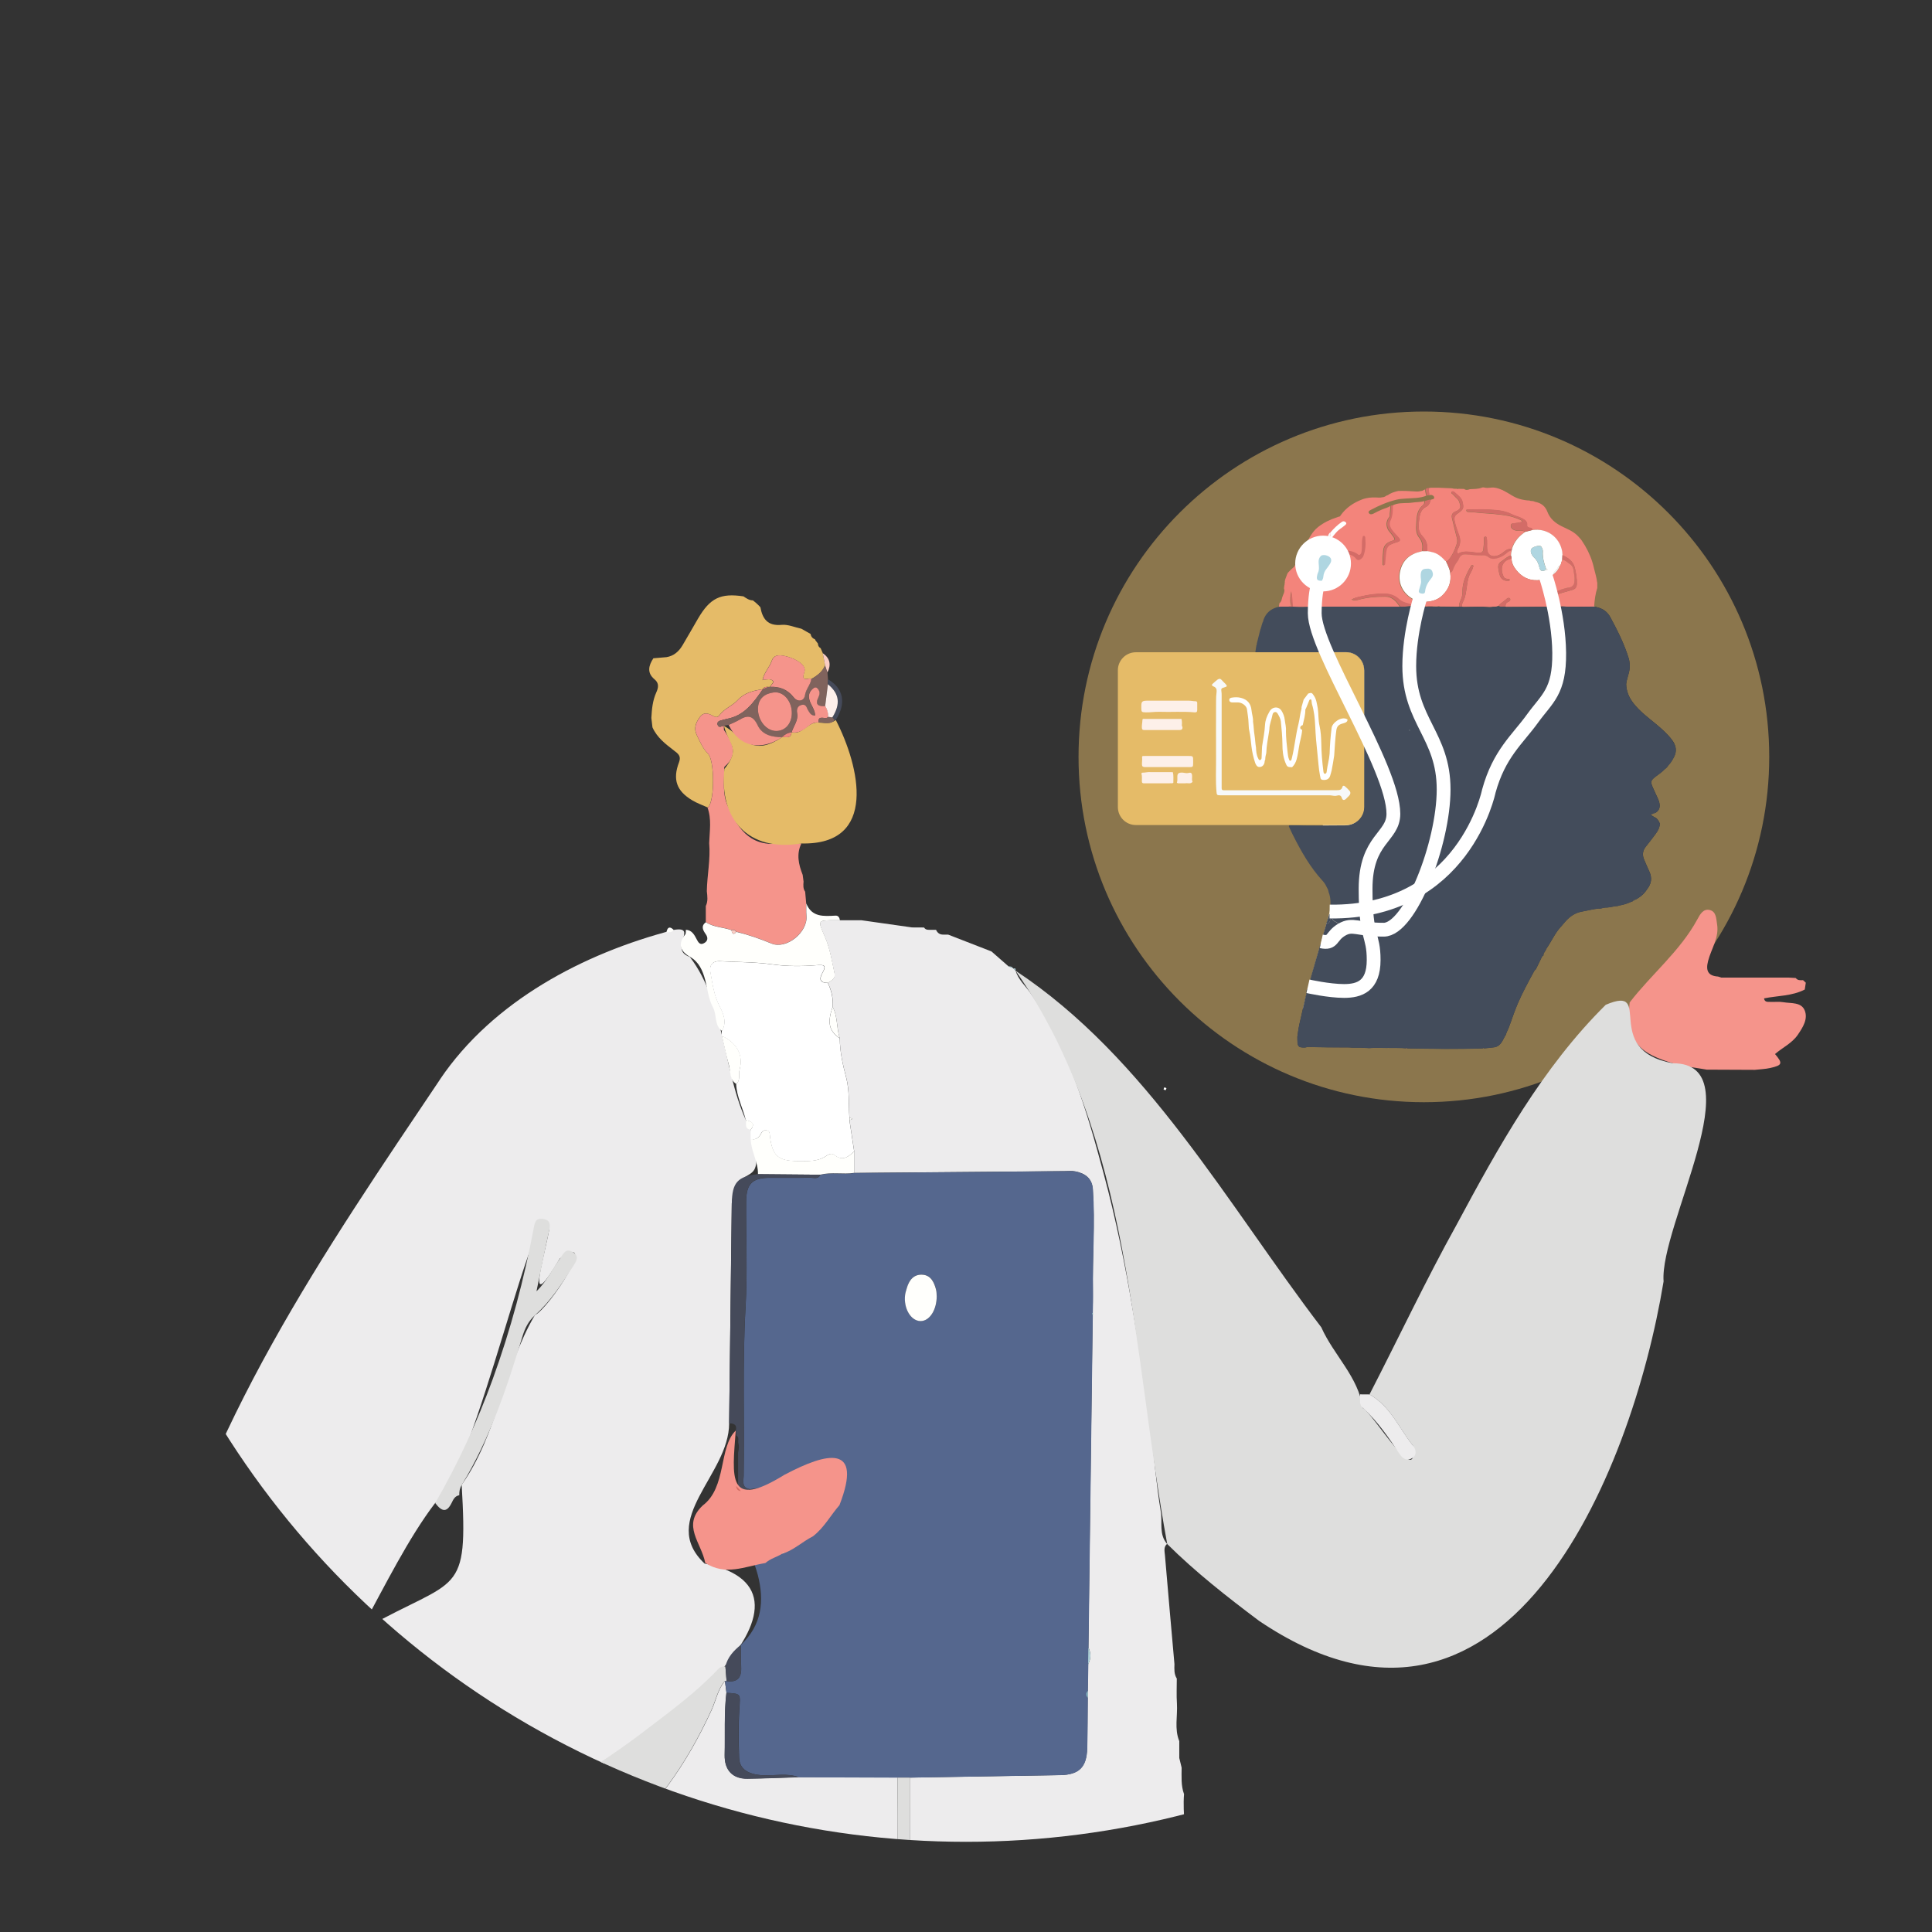<?xml version="1.0" encoding="UTF-8"?>
<svg id="Layer_1" xmlns="http://www.w3.org/2000/svg" xmlns:xlink="http://www.w3.org/1999/xlink" viewBox="0 0 280 280">
  <rect x="0" y="0" width="280" height="280" fill="#333333" stroke="none"/>
  <defs>
    <style>
      .cls-1 {
        fill: #eab39f;
      }

      .cls-2 {
        fill: #f4877e;
      }

      .cls-3 {
        fill: #fdefeb;
      }

      .cls-4 {
        fill: #fff;
      }

      .cls-5 {
        fill: #fdf0e9;
      }

      .cls-6 {
        fill: #d26c62;
      }

      .cls-7, .cls-8 {
        fill: none;
      }

      .cls-9, .cls-10 {
        fill: #e5bb68;
      }

      .cls-11 {
        fill: #b0d4dd;
      }

      .cls-12 {
        fill: #f5948b;
      }

      .cls-13 {
        clip-path: url(#clippath-1);
      }

      .cls-14 {
        fill: #fff0ea;
      }

      .cls-15 {
        fill: #f3847b;
      }

      .cls-16 {
        fill: #afd6e1;
      }

      .cls-17 {
        fill: #ebb29f;
      }

      .cls-18 {
        fill: #434b5a;
      }

      .cls-19 {
        fill: #d36c67;
      }

      .cls-20 {
        fill: #fffffc;
      }

      .cls-21 {
        fill: #80635d;
      }

      .cls-10 {
        opacity: .5;
      }

      .cls-8 {
        stroke: #fff;
        stroke-miterlimit: 10;
        stroke-width: 2px;
      }

      .cls-22 {
        fill: #434c5b;
      }

      .cls-23 {
        fill: #85becc;
      }

      .cls-24 {
        fill: #facdc4;
      }

      .cls-25 {
        fill: #55678e;
      }

      .cls-26 {
        fill: #edeced;
      }

      .cls-27 {
        fill: #454a5a;
      }

      .cls-28 {
        fill: #f7f9fa;
      }

      .cls-29 {
        clip-path: url(#clippath);
      }

      .cls-30 {
        fill: #dededd;
      }
    </style>
    <clipPath id="clippath">
      <circle class="cls-7" cx="140" cy="140" r="126.93"/>
    </clipPath>
    <clipPath id="clippath-1">
      <rect class="cls-7" x="3.52" y="41.93" width="280.67" height="233.43"/>
    </clipPath>
  </defs>
  <g class="cls-29">
    <g class="cls-13">
      <g>
        <path class="cls-4" d="M192.84,127.27s1.05.97-.6,6.61c-1.65,5.64-2.93,10.23-3.35,12.06-.42,1.83,8.24,3.79,8.24,3.79l12.18-6.86,9.4-21.13,10.2-19.03-2.46-13.32s-1.12-1.03-2.19-6.14c-.26-.6-.74.14-.74.14,0,0,1.47,2.49,1.79,7.26s-17.19.6-17.19.6l-20.72-1.03,5.44,37.05Z"/>
        <g>
          <path class="cls-10" d="M207.77,121.85c.06-.07.06-.15.06-.23-.18.04-.21.11-.06.23ZM206.03,126.08c-.07.13.13.18.16.29,0,.01,0,.02.01.03.09-.11.14-.23.15-.37-.11.01-.27-.07-.33.05ZM207.77,121.85c.06-.07.06-.15.06-.23-.18.04-.21.11-.06.23ZM207.77,121.85c.06-.07.06-.15.06-.23-.18.04-.21.11-.06.23ZM205.94,103.41c-.15.06-.21.17-.16.31.06.16.21.13.34.14-.03-.16-.1-.31-.18-.45ZM207.85,106.41c-.13-.07-.25-.11-.35.03,0,.11.07.2.14.28.13,0,.23-.03.28-.17.02-.07-.02-.11-.07-.14ZM207.87,107.09s-.04,0-.06,0c-.13.07-.15.15-.12.3.07.25.25.37.48.44-.1-.24-.2-.49-.3-.73ZM209.27,111.85c-.22.13-.22.25,0,.37.03-.12.03-.24,0-.37ZM207.77,121.85c.06-.07.06-.15.06-.23-.18.04-.21.11-.06.23ZM207.77,121.85c.06-.07.06-.15.06-.23-.18.04-.21.11-.06.23ZM206.03,126.08c-.07.13.13.18.16.29,0,.01,0,.02.01.03.09-.11.14-.23.15-.37-.11.01-.27-.07-.33.05ZM206.03,126.08c-.07.13.13.18.16.29,0,.01,0,.02.01.03.09-.11.14-.23.15-.37-.11.01-.27-.07-.33.05ZM204.45,129.92c-1.85,1.02-3.85,1.66-5.91,2.1-.19.04-.22.12-.22.29.03.63.23,1.24.24,1.87,0,.17.14.18.26.18.47,0,.93.04,1.39,0,1.15-.08,2.17-.43,2.8-1.48.25-.42.53-.82.77-1.24.34-.58.65-1.18.97-1.78-.16-.07-.24,0-.32.05ZM207.77,121.85c.06-.07.06-.15.06-.23-.18.04-.21.11-.06.23ZM205.94,103.41c-.15.06-.21.17-.16.31.06.16.21.13.34.14-.03-.16-.1-.31-.18-.45ZM207.85,106.41c-.13-.07-.25-.11-.35.03,0,.11.07.2.14.28.13,0,.23-.03.28-.17.02-.07-.02-.11-.07-.14ZM207.87,107.09s-.04,0-.06,0c-.13.07-.15.15-.12.3.07.25.25.37.48.44-.1-.24-.2-.49-.3-.73ZM209.27,111.85c-.22.13-.22.25,0,.37.03-.12.03-.24,0-.37ZM207.77,121.85c.06-.07.06-.15.06-.23-.18.04-.21.11-.06.23ZM206.03,126.08c-.07.13.13.18.16.29,0,.01,0,.02.01.03.09-.11.14-.23.15-.37-.11.01-.27-.07-.33.05ZM204.45,129.92c-1.85,1.02-3.85,1.66-5.91,2.1-.19.04-.22.12-.22.29.03.63.23,1.24.24,1.87,0,.17.14.18.26.18.47,0,.93.04,1.39,0,1.15-.08,2.17-.43,2.8-1.48.25-.42.53-.82.77-1.24.34-.58.65-1.18.97-1.78-.16-.07-.24,0-.32.05ZM205.94,103.41c-.15.06-.21.17-.16.31.06.16.21.13.34.14-.03-.16-.1-.31-.18-.45ZM207.85,106.41c-.13-.07-.25-.11-.35.03,0,.11.07.2.14.28.13,0,.23-.03.28-.17.02-.07-.02-.11-.07-.14ZM207.87,107.09s-.04,0-.06,0c-.13.07-.15.15-.12.3.07.25.25.37.48.44-.1-.24-.2-.49-.3-.73ZM209.27,111.85c-.22.13-.22.25,0,.37.03-.12.03-.24,0-.37ZM206.03,126.08c-.07.13.13.18.16.29,0,.01,0,.02.01.03.09-.11.14-.23.15-.37-.11.01-.27-.07-.33.05ZM204.45,129.92c-1.85,1.02-3.85,1.66-5.91,2.1-.19.04-.22.12-.22.29.03.63.23,1.24.24,1.87,0,.17.14.18.26.18.47,0,.93.04,1.39,0,1.15-.08,2.17-.43,2.8-1.48.25-.42.53-.82.77-1.24.34-.58.65-1.18.97-1.78-.16-.07-.24,0-.32.05ZM205.94,103.41c-.15.06-.21.17-.16.31.06.16.21.13.34.14-.03-.16-.1-.31-.18-.45ZM207.85,106.41c-.13-.07-.25-.11-.35.03,0,.11.07.2.14.28.13,0,.23-.03.28-.17.02-.07-.02-.11-.07-.14ZM209.27,111.85c-.22.13-.22.25,0,.37.03-.12.03-.24,0-.37ZM225.35,98.13s0,.02,0,.03c0-.01,0-.02,0-.03,0-.02,0-.04,0-.07,0,.02,0,.04-.01.07ZM225.33,98.22s0,.02,0,.03c0,0,0-.02,0-.03,0-.02,0-.04,0-.05,0,.02,0,.03-.01.05ZM206.03,126.08c-.07.13.13.18.16.29,0,.01,0,.02.01.03.09-.11.14-.23.15-.37-.11.01-.27-.07-.33.05ZM204.45,129.92c-1.85,1.02-3.85,1.66-5.91,2.1-.19.04-.22.12-.22.29.03.63.23,1.24.24,1.87,0,.17.14.18.26.18.47,0,.93.04,1.39,0,1.15-.08,2.17-.43,2.8-1.48.25-.42.53-.82.77-1.24.34-.58.65-1.18.97-1.78-.16-.07-.24,0-.32.05ZM204.27,105.79s-.03.05-.02.06c0,.01.04.02.06.03,0-.02.02-.04.03-.06-.02,0-.04-.02-.07-.03ZM225.49,96.15c0,.06.05.07.1.07,0-.05,0-.1,0-.15-.05,0-.1.01-.1.07ZM225.35,98.13s0,.02,0,.03c0-.01,0-.02,0-.03,0-.02,0-.04,0-.07,0,.02,0,.04-.01.07ZM225.33,98.22s0,.02,0,.03c0,0,0-.02,0-.03,0-.02,0-.04,0-.05,0,.02,0,.03-.01.05ZM204.45,129.92c-1.85,1.02-3.85,1.66-5.91,2.1-.19.04-.22.12-.22.29.03.63.23,1.24.24,1.87,0,.17.14.18.26.18.47,0,.93.04,1.39,0,1.15-.08,2.17-.43,2.8-1.48.25-.42.53-.82.77-1.24.34-.58.65-1.18.97-1.78-.16-.07-.24,0-.32.05ZM208.75,113.62c-.2.2-.21.39,0,.59,0-.2,0-.39,0-.59ZM207.87,107.09s-.04,0-.06,0c-.13.07-.15.15-.12.3.07.25.25.37.48.44-.1-.24-.2-.49-.3-.73ZM204.27,105.79s-.03.05-.02.06c0,.01.04.02.06.03,0-.02.02-.04.03-.06-.02,0-.04-.02-.07-.03ZM202.18,116.49c.02.17.05.34.07.51.21-.02.27-.16.26-.33-.01-.21-.17-.2-.33-.18ZM198.58,126.45c-.02.12-.05.25-.07.37.12,0,.26.04.29-.11.03-.15-.11-.21-.23-.26ZM209.27,111.85c-.22.13-.22.25,0,.37.03-.12.03-.24,0-.37ZM207.77,121.85c.06-.07.06-.15.06-.23-.18.04-.21.11-.06.23ZM207.85,106.41c-.13-.07-.25-.11-.35.03,0,.11.07.2.14.28.13,0,.23-.03.28-.17.02-.07-.02-.11-.07-.14ZM206.03,126.08c-.07.13.13.18.16.29,0,.01,0,.02.01.03.09-.11.14-.23.15-.37-.11.01-.27-.07-.33.05ZM205.94,103.41c-.15.06-.21.17-.16.31.06.16.21.13.34.14-.03-.16-.1-.31-.18-.45ZM204.27,105.79s-.03.05-.02.06c0,.01.04.02.06.03,0-.02.02-.04.03-.06-.02,0-.04-.02-.07-.03ZM225.49,96.15c0,.06.05.07.1.07,0-.05,0-.1,0-.15-.05,0-.1.01-.1.07ZM225.35,98.13h0s0-.04,0-.07c0,.02,0,.04-.01.07ZM225.33,98.22s0,.02,0,.03c0,0,0-.02,0-.03,0-.02,0-.04,0-.05,0,.02,0,.03-.01.05ZM204.45,129.92c-1.85,1.02-3.85,1.66-5.91,2.1-.19.04-.22.12-.22.29.03.63.23,1.24.24,1.87,0,.17.14.18.26.18.47,0,.93.04,1.39,0,1.15-.08,2.17-.43,2.8-1.48.25-.42.53-.82.77-1.24.34-.58.65-1.18.97-1.78-.16-.07-.24,0-.32.05ZM208.75,113.62c-.2.2-.21.39,0,.59,0-.2,0-.39,0-.59ZM204.27,105.79s-.03.05-.02.06c0,.01.04.02.06.03,0-.02.02-.04.03-.06-.02,0-.04-.02-.07-.03ZM202.18,116.49c.02.17.05.34.07.51.21-.02.27-.16.26-.33-.01-.21-.17-.2-.33-.18ZM198.58,126.45c-.02.12-.05.25-.07.37.12,0,.26.04.29-.11.03-.15-.11-.21-.23-.26ZM225.35,98.13s0,.02,0,.03c0-.01,0-.02,0-.03h0ZM209.27,111.85c-.22.13-.22.25,0,.37.03-.12.03-.24,0-.37ZM207.87,107.09s-.04,0-.06,0c-.13.07-.15.15-.12.3.07.25.25.37.48.44-.1-.24-.2-.49-.3-.73ZM207.77,121.85c.06-.07.06-.15.06-.23-.18.04-.21.11-.06.23ZM207.85,106.41c-.13-.07-.25-.11-.35.03,0,.11.07.2.14.28.13,0,.23-.03.28-.17.02-.07-.02-.11-.07-.14ZM206.03,126.08c-.07.13.13.18.16.29,0,.01,0,.02.01.03.09-.11.14-.23.15-.37-.11.01-.27-.07-.33.05ZM205.94,103.41c-.15.06-.21.17-.16.31.06.16.21.13.34.14-.03-.16-.1-.31-.18-.45ZM204.27,105.79s-.03.05-.02.06c0,.01.04.02.06.03,0-.02.02-.04.03-.06-.02,0-.04-.02-.07-.03ZM225.49,96.15c0,.06.05.07.1.07,0-.05,0-.1,0-.15-.05,0-.1.01-.1.07ZM225.35,98.13h0s0-.04,0-.07c0,.02,0,.04-.01.07ZM225.33,98.22s0,.02,0,.03c0,0,0-.02,0-.03,0-.02,0-.04,0-.05,0,.02,0,.03-.01.05ZM204.45,129.92c-1.85,1.02-3.85,1.66-5.91,2.1-.19.04-.22.12-.22.29.03.63.23,1.24.24,1.87,0,.17.14.18.26.18.47,0,.93.04,1.39,0,1.15-.08,2.17-.43,2.8-1.48.25-.42.53-.82.77-1.24.34-.58.65-1.18.97-1.78-.16-.07-.24,0-.32.05ZM208.75,113.62c-.2.2-.21.39,0,.59,0-.2,0-.39,0-.59ZM206.03,126.08c-.07.13.13.18.16.29,0,.01,0,.02.01.03.09-.11.14-.23.15-.37-.11.01-.27-.07-.33.05ZM204.27,105.79s-.03.05-.02.06c0,.01.04.02.06.03,0-.02.02-.04.03-.06-.02,0-.04-.02-.07-.03ZM202.18,116.49c.02.17.05.34.07.51.21-.02.27-.16.26-.33-.01-.21-.17-.2-.33-.18ZM198.58,126.45c-.02.12-.05.25-.07.37.12,0,.26.04.29-.11.03-.15-.11-.21-.23-.26ZM225.35,98.13s0,.02,0,.03c0-.01,0-.02,0-.03h0ZM209.27,111.85c-.22.13-.22.25,0,.37.03-.12.03-.24,0-.37ZM207.87,107.09s-.04,0-.06,0c-.13.07-.15.15-.12.3.07.25.25.37.48.44-.1-.24-.2-.49-.3-.73ZM207.77,121.85c.06-.07.06-.15.06-.23-.18.04-.21.11-.06.23ZM207.85,106.41c-.13-.07-.25-.11-.35.03,0,.11.07.2.14.28.13,0,.23-.03.28-.17.02-.07-.02-.11-.07-.14ZM205.94,103.41c-.15.06-.21.17-.16.31.06.16.21.13.34.14-.03-.16-.1-.31-.18-.45ZM204.27,105.79s-.03.05-.02.06c0,.01.04.02.06.03,0-.02.02-.04.03-.06-.02,0-.04-.02-.07-.03ZM225.49,96.15c0,.06.05.07.1.07,0-.05,0-.1,0-.15-.05,0-.1.01-.1.07ZM225.35,98.13h0s0-.04,0-.07c0,.02,0,.04-.01.07ZM225.33,98.22s0,.02,0,.03c0,0,0-.02,0-.03,0-.02,0-.04,0-.05,0,.02,0,.03-.01.05ZM204.45,129.92c-1.85,1.02-3.85,1.66-5.91,2.1-.19.04-.22.12-.22.29.03.63.23,1.24.24,1.87,0,.17.14.18.26.18.47,0,.93.04,1.39,0,1.15-.08,2.17-.43,2.8-1.48.25-.42.53-.82.77-1.24.34-.58.65-1.18.97-1.78-.16-.07-.24,0-.32.05ZM208.75,113.62c-.2.2-.21.39,0,.59,0-.2,0-.39,0-.59ZM206.03,126.08c-.07.13.13.18.16.29,0,.01,0,.02.01.03.09-.11.14-.23.15-.37-.11.01-.27-.07-.33.05ZM204.27,105.79s-.03.05-.02.06c0,.01.04.02.06.03,0-.02.02-.04.03-.06-.02,0-.04-.02-.07-.03ZM202.18,116.49c.02.17.05.34.07.51.21-.02.27-.16.26-.33-.01-.21-.17-.2-.33-.18ZM198.58,126.45c-.02.12-.05.25-.07.37.12,0,.26.04.29-.11.03-.15-.11-.21-.23-.26ZM225.35,98.13s0,.02,0,.03c0-.01,0-.02,0-.03h0ZM209.27,111.85c-.22.13-.22.25,0,.37.03-.12.03-.24,0-.37ZM207.87,107.09s-.04,0-.06,0c-.13.07-.15.15-.12.3.07.25.25.37.48.44-.1-.24-.2-.49-.3-.73ZM207.77,121.85c.06-.07.06-.15.06-.23-.18.04-.21.11-.06.23ZM207.85,106.41c-.13-.07-.25-.11-.35.03,0,.11.07.2.14.28.13,0,.23-.03.28-.17.02-.07-.02-.11-.07-.14ZM205.94,103.41c-.15.06-.21.17-.16.31.06.16.21.13.34.14-.03-.16-.1-.31-.18-.45ZM204.27,105.79s-.03.05-.02.06c0,.01.04.02.06.03,0-.02.02-.04.03-.06-.02,0-.04-.02-.07-.03ZM225.49,96.15c0,.06.05.07.1.07,0-.05,0-.1,0-.15-.05,0-.1.01-.1.07ZM225.35,98.13s0-.04,0-.07c0,.02,0,.04-.01.07h0ZM225.33,98.25s0-.02,0-.03c0-.02,0-.04,0-.05,0,.02,0,.03-.01.05,0,0,0,.02,0,.03ZM204.45,129.92c-1.85,1.02-3.85,1.66-5.91,2.1-.19.04-.22.12-.22.29.03.63.23,1.24.24,1.87,0,.17.14.18.26.18.47,0,.93.04,1.39,0,1.15-.08,2.17-.43,2.8-1.48.25-.42.53-.82.77-1.24.34-.58.65-1.18.97-1.78-.16-.07-.24,0-.32.05ZM208.75,113.62c-.2.2-.21.39,0,.59,0-.2,0-.39,0-.59ZM206.03,126.08c-.07.13.13.18.16.29,0,.01,0,.02.01.03.09-.11.14-.23.15-.37-.11.01-.27-.07-.33.05ZM204.25,105.85s.04.02.06.03c0-.02.02-.04.03-.06-.02,0-.04-.02-.07-.03,0,.02-.03.05-.02.06ZM202.18,116.49c.02.17.05.34.07.51.21-.02.27-.16.26-.33-.01-.21-.17-.2-.33-.18ZM198.58,126.45c-.02.12-.05.25-.07.37.12,0,.26.04.29-.11.03-.15-.11-.21-.23-.26ZM225.35,98.13s0,.02,0,.03c0-.01,0-.02,0-.03h0ZM209.27,112.22c.03-.12.03-.24,0-.37-.22.13-.22.25,0,.37ZM207.82,107.08c-.13.07-.15.15-.12.3.07.25.25.37.48.44-.1-.24-.2-.49-.3-.73-.02,0-.04,0-.06,0ZM207.77,121.85c.06-.07.06-.15.06-.23-.18.04-.21.11-.06.23ZM207.93,106.55c.02-.07-.02-.11-.07-.14-.13-.07-.25-.11-.35.03,0,.11.07.2.14.28.13,0,.23-.03.28-.17ZM205.78,103.72c.06.16.21.13.34.14-.03-.16-.1-.31-.18-.45-.15.06-.21.17-.16.31ZM204.33,105.82s-.04-.02-.07-.03c0,.02-.03.05-.02.06,0,.01.04.02.06.03,0-.02.02-.04.03-.06ZM197.52,134.19c-.24,0-.49-.02-.73-.04h-.95c-.66.07-1.3.21-1.84.61-.31-.17-.06-.38.02-.5.15-.23.08-.31-.11-.46-.25-.2-.6-.23-.79-.56-.09-.18-.32-.09-.35.13-.04.34-.25.44-.53.51.01-.26.14-.49.2-.73.07-.22.13-.43.2-.65.68,0,1.37,0,2.05-.02.82-.01,1.64-.1,2.46-.22q.56-.08.6.52s0,.05,0,.07c.05.34.09.69.15,1.03-.23-.02-.38.05-.36.31ZM204.27,105.79s-.03.05-.02.06c0,.01.04.02.06.03,0-.02.02-.04.03-.06-.02,0-.04-.02-.07-.03ZM205.94,103.41c-.15.06-.21.17-.16.31.06.16.21.13.34.14-.03-.16-.1-.31-.18-.45ZM207.85,106.41c-.13-.07-.25-.11-.35.03,0,.11.07.2.14.28.13,0,.23-.03.28-.17.02-.07-.02-.11-.07-.14ZM207.77,121.85c.06-.07.06-.15.06-.23-.18.04-.21.11-.06.23ZM207.87,107.09s-.04,0-.06,0c-.13.07-.15.15-.12.3.07.25.25.37.48.44-.1-.24-.2-.49-.3-.73ZM209.27,111.85c-.22.13-.22.25,0,.37.03-.12.03-.24,0-.37ZM225.35,98.13s0,.02,0,.03c0-.01,0-.02,0-.03h0ZM198.58,126.45c-.02.12-.05.25-.07.37.12,0,.26.04.29-.11.03-.15-.11-.21-.23-.26ZM202.18,116.49c.02.17.05.34.07.51.21-.02.27-.16.26-.33-.01-.21-.17-.2-.33-.18ZM204.27,105.79s-.03.05-.02.06c0,.01.04.02.06.03,0-.02.02-.04.03-.06-.02,0-.04-.02-.07-.03ZM206.03,126.08c-.07.13.13.18.16.29,0,.01,0,.02.01.03.09-.11.14-.23.15-.37-.11.01-.27-.07-.33.05ZM208.75,113.62c-.2.2-.21.39,0,.59,0-.2,0-.39,0-.59ZM204.45,129.92c-1.85,1.02-3.85,1.66-5.91,2.1-.19.04-.22.12-.22.29.03.63.23,1.24.24,1.87,0,.17.14.18.26.18.47,0,.93.04,1.39,0,1.15-.08,2.17-.43,2.8-1.48.25-.42.53-.82.77-1.24.34-.58.65-1.18.97-1.78-.16-.07-.24,0-.32.05ZM225.33,98.22s0,.02,0,.03c0,0,0-.02,0-.03,0-.02,0-.04,0-.05,0,.02,0,.03-.01.05ZM225.35,98.13h0s0-.04,0-.07c0,.02,0,.04-.01.07ZM225.49,96.15c0,.06.05.07.1.07,0-.05,0-.1,0-.15-.05,0-.1.01-.1.07ZM204.27,105.79s-.03.05-.02.06c0,.01.04.02.06.03,0-.02.02-.04.03-.06-.02,0-.04-.02-.07-.03ZM205.94,103.41c-.15.06-.21.17-.16.31.06.16.21.13.34.14-.03-.16-.1-.31-.18-.45ZM207.85,106.41c-.13-.07-.25-.11-.35.03,0,.11.07.2.14.28.13,0,.23-.03.28-.17.02-.07-.02-.11-.07-.14ZM207.77,121.85c.06-.07.06-.15.06-.23-.18.04-.21.11-.06.23ZM207.87,107.09s-.04,0-.06,0c-.13.07-.15.15-.12.3.07.25.25.37.48.44-.1-.24-.2-.49-.3-.73ZM209.27,111.85c-.22.13-.22.25,0,.37.03-.12.03-.24,0-.37ZM225.35,98.13s0,.02,0,.03c0-.01,0-.02,0-.03h0ZM198.58,126.45c-.02.12-.05.25-.07.37.12,0,.26.04.29-.11.03-.15-.11-.21-.23-.26ZM202.18,116.49c.02.17.05.34.07.51.21-.02.27-.16.26-.33-.01-.21-.17-.2-.33-.18ZM204.27,105.79s-.03.05-.02.06c0,.01.04.02.06.03,0-.02.02-.04.03-.06-.02,0-.04-.02-.07-.03ZM206.03,126.08c-.07.13.13.18.16.29,0,.01,0,.02.01.03.09-.11.14-.23.15-.37-.11.01-.27-.07-.33.05ZM208.75,113.62c-.2.2-.21.39,0,.59,0-.2,0-.39,0-.59ZM204.45,129.92c-1.85,1.02-3.85,1.66-5.91,2.1-.19.04-.22.12-.22.29.03.63.23,1.24.24,1.87,0,.17.14.18.26.18.47,0,.93.04,1.39,0,1.15-.08,2.17-.43,2.8-1.48.25-.42.53-.82.77-1.24.34-.58.65-1.18.97-1.78-.16-.07-.24,0-.32.05ZM225.33,98.22s0,.02,0,.03c0,0,0-.02,0-.03,0-.02,0-.04,0-.05,0,.02,0,.03-.01.05ZM225.35,98.13h0s0-.04,0-.07c0,.02,0,.04-.01.07ZM225.49,96.15c0,.06.05.07.1.07,0-.05,0-.1,0-.15-.05,0-.1.01-.1.07ZM204.27,105.79s-.03.05-.02.06c0,.01.04.02.06.03,0-.02.02-.04.03-.06-.02,0-.04-.02-.07-.03ZM205.94,103.41c-.15.06-.21.17-.16.31.06.16.21.13.34.14-.03-.16-.1-.31-.18-.45ZM207.85,106.41c-.13-.07-.25-.11-.35.03,0,.11.07.2.14.28.13,0,.23-.03.28-.17.02-.07-.02-.11-.07-.14ZM207.77,121.85c.06-.07.06-.15.06-.23-.18.04-.21.11-.06.23ZM207.87,107.09s-.04,0-.06,0c-.13.07-.15.15-.12.3.07.25.25.37.48.44-.1-.24-.2-.49-.3-.73ZM209.27,111.85c-.22.13-.22.25,0,.37.03-.12.03-.24,0-.37ZM225.35,98.13s0,.02,0,.03c0-.01,0-.02,0-.03h0ZM198.58,126.45c-.02.12-.05.25-.07.37.12,0,.26.04.29-.11.03-.15-.11-.21-.23-.26ZM202.18,116.49c.02.17.05.34.07.51.21-.02.27-.16.26-.33-.01-.21-.17-.2-.33-.18ZM204.27,105.79s-.03.05-.02.06c0,.01.04.02.06.03,0-.02.02-.04.03-.06-.02,0-.04-.02-.07-.03ZM206.03,126.08c-.07.13.13.18.16.29,0,.01,0,.02.01.03.09-.11.14-.23.15-.37-.11.01-.27-.07-.33.05ZM208.75,113.62c-.2.2-.21.39,0,.59,0-.2,0-.39,0-.59ZM204.45,129.92c-1.85,1.02-3.85,1.66-5.91,2.1-.19.04-.22.12-.22.29.03.63.23,1.24.24,1.87,0,.17.14.18.26.18.47,0,.93.04,1.39,0,1.15-.08,2.17-.43,2.8-1.48.25-.42.53-.82.77-1.24.34-.58.65-1.18.97-1.78-.16-.07-.24,0-.32.05ZM225.33,98.22s0,.02,0,.03c0,0,0-.02,0-.03,0-.02,0-.04,0-.05,0,.02,0,.03-.01.05ZM225.35,98.13h0s0-.04,0-.07c0,.02,0,.04-.01.07ZM225.49,96.15c0,.06.05.07.1.07,0-.05,0-.1,0-.15-.05,0-.1.01-.1.07ZM204.27,105.79s-.03.05-.02.06c0,.01.04.02.06.03,0-.02.02-.04.03-.06-.02,0-.04-.02-.07-.03ZM205.94,103.41c-.15.06-.21.17-.16.31.06.16.21.13.34.14-.03-.16-.1-.31-.18-.45ZM206.03,126.08c-.07.13.13.18.16.29,0,.01,0,.02.01.03.09-.11.14-.23.15-.37-.11.01-.27-.07-.33.05ZM207.85,106.41c-.13-.07-.25-.11-.35.03,0,.11.07.2.14.28.13,0,.23-.03.28-.17.02-.07-.02-.11-.07-.14ZM207.77,121.85c.06-.07.06-.15.06-.23-.18.04-.21.11-.06.23ZM209.27,111.85c-.22.13-.22.25,0,.37.03-.12.03-.24,0-.37ZM225.35,98.13s0,.02,0,.03c0-.01,0-.02,0-.03h0ZM198.58,126.45c-.02.12-.05.25-.07.37.12,0,.26.04.29-.11.03-.15-.11-.21-.23-.26ZM202.18,116.49c.02.17.05.34.07.51.21-.02.27-.16.26-.33-.01-.21-.17-.2-.33-.18ZM204.27,105.79s-.03.05-.02.06c0,.01.04.02.06.03,0-.02.02-.04.03-.06-.02,0-.04-.02-.07-.03ZM207.87,107.09s-.04,0-.06,0c-.13.07-.15.15-.12.3.07.25.25.37.48.44-.1-.24-.2-.49-.3-.73ZM208.75,113.62c-.2.2-.21.39,0,.59,0-.2,0-.39,0-.59ZM204.45,129.92c-1.85,1.02-3.85,1.66-5.91,2.1-.19.04-.22.12-.22.29.03.63.23,1.24.24,1.87,0,.17.14.18.26.18.47,0,.93.04,1.39,0,1.15-.08,2.17-.43,2.8-1.48.25-.42.53-.82.77-1.24.34-.58.65-1.18.97-1.78-.16-.07-.24,0-.32.05ZM225.33,98.22s0,.02,0,.03c0,0,0-.02,0-.03,0-.02,0-.04,0-.05,0,.02,0,.03-.01.05ZM225.35,98.13h0s0-.04,0-.07c0,.02,0,.04-.01.07ZM225.49,96.15c0,.06.05.07.1.07,0-.05,0-.1,0-.15-.05,0-.1.01-.1.07ZM204.27,105.79s-.03.05-.02.06c0,.01.04.02.06.03,0-.02.02-.04.03-.06-.02,0-.04-.02-.07-.03ZM198.58,126.45c-.02.12-.05.25-.07.37.12,0,.26.04.29-.11.03-.15-.11-.21-.23-.26ZM202.18,116.49c.02.17.05.34.07.51.21-.02.27-.16.26-.33-.01-.21-.17-.2-.33-.18ZM204.27,105.79s-.03.05-.02.06c0,.01.04.02.06.03,0-.02.02-.04.03-.06-.02,0-.04-.02-.07-.03ZM206.03,126.08c-.07.13.13.18.16.29,0,.01,0,.02.01.03.09-.11.14-.23.15-.37-.11.01-.27-.07-.33.05ZM207.77,121.85c.06-.07.06-.15.06-.23-.18.04-.21.11-.06.23ZM207.87,107.09s-.04,0-.06,0c-.13.07-.15.15-.12.3.07.25.25.37.48.44-.1-.24-.2-.49-.3-.73ZM208.75,113.62c-.2.2-.21.39,0,.59,0-.2,0-.39,0-.59ZM204.45,129.92c-1.85,1.02-3.85,1.66-5.91,2.1-.19.04-.22.12-.22.29.03.63.23,1.24.24,1.87,0,.17.14.18.26.18.47,0,.93.04,1.39,0,1.15-.08,2.17-.43,2.8-1.48.25-.42.53-.82.77-1.24.34-.58.65-1.18.97-1.78-.16-.07-.24,0-.32.05ZM225.35,98.13s0,.02,0,.03c0-.01,0-.02,0-.03,0-.02,0-.04,0-.07,0,.02,0,.04-.01.07ZM225.33,98.22s0,.02,0,.03c0,0,0-.02,0-.03,0-.02,0-.04,0-.05,0,.02,0,.03-.01.05ZM204.45,129.92c-1.85,1.02-3.85,1.66-5.91,2.1-.19.04-.22.12-.22.29.03.63.23,1.24.24,1.87,0,.17.14.18.26.18.47,0,.93.04,1.39,0,1.15-.08,2.17-.43,2.8-1.48.25-.42.53-.82.77-1.24.34-.58.65-1.18.97-1.78-.16-.07-.24,0-.32.05ZM206.03,126.08c-.07.13.13.18.16.29,0,.01,0,.02.01.03.09-.11.14-.23.15-.37-.11.01-.27-.07-.33.05ZM205.94,103.41c-.15.06-.21.17-.16.31.06.16.21.13.34.14-.03-.16-.1-.31-.18-.45ZM207.85,106.41c-.13-.07-.25-.11-.35.03,0,.11.07.2.14.28.13,0,.23-.03.28-.17.02-.07-.02-.11-.07-.14ZM207.87,107.09s-.04,0-.06,0c-.13.07-.15.15-.12.3.07.25.25.37.48.44-.1-.24-.2-.49-.3-.73ZM209.27,111.85c-.22.13-.22.25,0,.37.03-.12.03-.24,0-.37ZM225.35,98.13h0s0-.04,0-.07c0,.02,0,.04-.01.07ZM225.33,98.22h0s0-.04,0-.05c0,.02,0,.03-.01.05ZM204.45,129.92c-1.85,1.02-3.85,1.66-5.91,2.1-.19.04-.22.12-.22.29.03.63.23,1.24.24,1.87,0,.17.14.18.26.18.47,0,.93.04,1.39,0,1.15-.08,2.17-.43,2.8-1.48.25-.42.53-.82.77-1.24.34-.58.65-1.18.97-1.78-.16-.07-.24,0-.32.05ZM206.03,126.08c-.07.13.13.18.16.29,0,.01,0,.02.01.03.09-.11.14-.23.15-.37-.11.01-.27-.07-.33.05ZM205.94,103.41c-.15.06-.21.17-.16.31.06.16.21.13.34.14-.03-.16-.1-.31-.18-.45ZM207.85,106.41c-.13-.07-.25-.11-.35.03,0,.11.07.2.14.28.13,0,.23-.03.28-.17.02-.07-.02-.11-.07-.14ZM207.87,107.09s-.04,0-.06,0c-.13.07-.15.15-.12.3.07.25.25.37.48.44-.1-.24-.2-.49-.3-.73ZM209.27,111.85c-.22.13-.22.25,0,.37.03-.12.03-.24,0-.37ZM207.77,121.85c.06-.07.06-.15.06-.23-.18.04-.21.11-.06.23ZM204.45,129.92c-1.85,1.02-3.85,1.66-5.91,2.1-.19.04-.22.12-.22.29.03.63.23,1.24.24,1.87,0,.17.14.18.26.18.47,0,.93.04,1.39,0,1.15-.08,2.17-.43,2.8-1.48.25-.42.53-.82.77-1.24.34-.58.65-1.18.97-1.78-.16-.07-.24,0-.32.05ZM206.03,126.08c-.07.13.13.18.16.29,0,.01,0,.02.01.03.09-.11.14-.23.15-.37-.11.01-.27-.07-.33.05ZM207.77,121.85c.06-.07.06-.15.06-.23-.18.04-.21.11-.06.23ZM205.94,103.41c-.15.06-.21.17-.16.31.06.16.21.13.34.14-.03-.16-.1-.31-.18-.45ZM207.85,106.41c-.13-.07-.25-.11-.35.03,0,.11.07.2.14.28.13,0,.23-.03.28-.17.02-.07-.02-.11-.07-.14ZM207.87,107.09s-.04,0-.06,0c-.13.07-.15.15-.12.3.07.25.25.37.48.44-.1-.24-.2-.49-.3-.73ZM209.27,111.85c-.22.13-.22.25,0,.37.03-.12.03-.24,0-.37ZM207.77,121.85c.06-.07.06-.15.06-.23-.18.04-.21.11-.06.23ZM207.77,121.85c.06-.07.06-.15.06-.23-.18.04-.21.11-.06.23ZM206.03,126.08c-.07.13.13.18.16.29,0,.01,0,.02.01.03.09-.11.14-.23.15-.37-.11.01-.27-.07-.33.05ZM204.45,129.92c-1.85,1.02-3.85,1.66-5.91,2.1-.19.04-.22.12-.22.29.03.63.23,1.24.24,1.87,0,.17.14.18.26.18.47,0,.93.04,1.39,0,1.15-.08,2.17-.43,2.8-1.48.25-.42.53-.82.77-1.24.34-.58.65-1.18.97-1.78-.16-.07-.24,0-.32.05ZM207.77,121.85c.06-.07.06-.15.06-.23-.18.04-.21.11-.06.23ZM206.03,126.08c-.07.13.13.18.16.29,0,.01,0,.02.01.03.09-.11.14-.23.15-.37-.11.01-.27-.07-.33.05ZM207.77,121.85c.06-.07.06-.15.06-.23-.18.04-.21.11-.06.23ZM207.77,121.85c.06-.07.06-.15.06-.23-.18.04-.21.11-.06.23ZM205.94,103.41c-.15.06-.21.17-.16.31.06.16.21.13.34.14-.03-.16-.1-.31-.18-.45ZM207.85,106.41c-.13-.07-.25-.11-.35.03,0,.11.07.2.14.28.13,0,.23-.03.28-.17.02-.07-.02-.11-.07-.14ZM207.87,107.09s-.04,0-.06,0c-.13.07-.15.15-.12.3.07.25.25.37.48.44-.1-.24-.2-.49-.3-.73ZM209.27,111.85c-.22.13-.22.25,0,.37.03-.12.03-.24,0-.37ZM207.77,121.85c.06-.07.06-.15.06-.23-.18.04-.21.11-.06.23ZM207.77,121.85c.06-.07.06-.15.06-.23-.18.04-.21.11-.06.23ZM206.03,126.08c-.07.13.13.18.16.29,0,.01,0,.02.01.03.09-.11.14-.23.15-.37-.11.01-.27-.07-.33.05ZM207.77,121.85c.06-.07.06-.15.06-.23-.18.04-.21.11-.06.23ZM206.03,126.08c-.07.13.13.18.16.29,0,.01,0,.02.01.03.09-.11.14-.23.15-.37-.11.01-.27-.07-.33.05ZM204.27,105.79s-.03.05-.02.06c0,.01.04.02.06.03,0-.02.02-.04.03-.06-.02,0-.04-.02-.07-.03ZM204.27,105.79s-.03.05-.02.06c0,.01.04.02.06.03,0-.02.02-.04.03-.06-.02,0-.04-.02-.07-.03ZM204.27,105.79s-.03.05-.02.06c0,.01.04.02.06.03,0-.02.02-.04.03-.06-.02,0-.04-.02-.07-.03ZM204.27,105.79s-.03.05-.02.06c0,.01.04.02.06.03,0-.02.02-.04.03-.06-.02,0-.04-.02-.07-.03ZM207.85,106.41c-.13-.07-.25-.11-.35.03,0,.11.07.2.14.28.13,0,.23-.03.28-.17.02-.07-.02-.11-.07-.14ZM209.27,111.85c-.22.13-.22.25,0,.37.03-.12.03-.24,0-.37ZM208.76,114.21c0-.2,0-.39,0-.59-.2.2-.21.39,0,.59ZM207.82,107.08c-.13.07-.15.15-.12.3.07.25.25.37.48.44-.1-.24-.2-.49-.3-.73-.02,0-.04,0-.06,0ZM205.78,103.72c.06.16.21.13.34.14-.03-.16-.1-.31-.18-.45-.15.06-.21.17-.16.31ZM204.91,87.82s0,0,0,0c-.01,0-.03.01-.05.02,0,0,.01,0,.02,0,.08.05.16.09.24.15.07-.02.06-.08.07-.14,0,0-.02-.02-.03-.03-.08-.07-.16-.08-.24-.01ZM204.01,87.42c-.45-.12-.88-.27-1.23-.59-.57-.53-1.26-.78-2.02-.8-1.18-.03-2.36.12-3.51.39-.35.09-.72.15-1.07.32.33-.14.67-.2,1-.28,1.15-.28,2.32-.43,3.5-.39.76.02,1.45.27,2.02.8.35.33.79.48,1.24.6.24.06.5.12.62.38.03,0,.06,0,.09,0-.12-.29-.39-.35-.65-.41ZM207.85,106.41c-.13-.07-.25-.11-.35.03,0,.11.07.2.14.28.13,0,.23-.03.28-.17.02-.07-.02-.11-.07-.14ZM206.36,59.64c-27.64,0-50.05,22.41-50.05,50.05s22.41,50.05,50.05,50.05,50.05-22.41,50.05-50.05-22.41-50.05-50.05-50.05ZM225.58,96.22c-.02.2-.05.39-.07.59,0,.2-.02.41-.04.6,0,.07-.01.14-.03.21,0,.06-.01.12-.03.18,0,.05-.01.1-.03.15,0,.04-.01.07-.02.11,0,.02,0,.04-.01.07,0,0,0,.02,0,.03,0,.02,0,.03-.01.05,0,0,0,.02,0,.03,0,0,0,.02,0,.03h0s0,.03,0,.04c-.01.06-.03.12-.05.18,0,.04-.02.09-.04.13-.01.05-.03.11-.05.16,0,.02-.01.04-.02.06-.08.24-.17.48-.28.72-.66,1.5-1.66,2.79-2.71,4.03-.46.54-.97,1.04-1.41,1.59-.55.69-1.15,1.33-1.67,2.04-.88,1.2-1.62,2.47-2.32,3.77-.39.73-.61,1.54-.89,2.32-.83,2.32-1.48,4.72-2.63,6.92-1.58,3-3.68,5.56-6.49,7.49-.15.1-.26.27-.51.3.2-.46.39-.88.58-1.31,1.01-2.4,1.77-4.86,2.2-7.42.16-.94.26-1.9.26-2.86,0-.3.12-.59.07-.9.09-1.1.09-2.2-.08-3.3.03-.12.03-.24,0-.37-.09-.87-.22-1.73-.5-2.55-.15-.44-.31-.87-.46-1.31-.04-.06-.09-.12-.14-.17-.1-.24-.2-.49-.3-.73-.02,0-.04,0-.06,0-.05-.12-.11-.24-.16-.36.13,0,.23-.03.28-.17.02-.07-.02-.11-.07-.14-.13-.07-.25-.11-.35.03-.53-.83-.94-1.72-1.39-2.59-.03-.16-.1-.31-.18-.45-.73-1.86-1.07-3.81-1.35-5.78-.17-1.16-.08-2.32.05-3.49.15-1.28.43-2.54.69-3.79,0-.06,0-.11.04-.15.19-.75.24-1.53.47-2.27.09,0,.19-.01.29-.02.22,0,.44,0,.66,0,.32.03.63.04.95,0,.2,0,.4,0,.59.01.12,0,.24,0,.36,0,.86,0,1.72.02,2.58.03.07-.01.14-.02.22-.03.13,0,.25,0,.37,0,.05.01.1.02.15.04.02,0,.04,0,.06,0,.08,0,.15,0,.23,0,1.18,0,2.36-.07,3.54.03.28.02.58-.09.87-.05.15-.04.29-.07.44-.1.33.15.69.06,1.03.09.02,0,.05.02.07.03,2.18,0,4.36-.02,6.54-.03.25.74.35,1.51.44,2.28.02.15.05.29.07.44.09.78.18,1.56.27,2.34.12,1.03.09,2.06.02,3.09-.05,0-.1.01-.1.07,0,.06.05.07.1.07ZM206.19,126.37s0,.02.01.03c0,.07,0,.15-.07.21-.21.71-.55,1.36-.82,2.03-.05.13-.15.22-.28.29-2.04,1.15-4.21,2.01-6.5,2.51-.15.03-.29.07-.29-.17-.05-1.22-.1-2.44.13-3.64.05-.27.1-.54.15-.81.12,0,.26.04.29-.11.03-.15-.11-.21-.23-.26.1-.56.22-1.12.46-1.64.31-1.02.78-1.96,1.33-2.86.05-.08.11-.17.16-.25.11,0,.25.14.33-.07.07-.16,0-.22-.15-.24.31-.55.69-1.05,1.09-1.53.22,0,.32-.08.2-.3.04-.1.07-.2.11-.29.28,0,.12-.15.1-.26,0-.06.02-.11.03-.17.08-.41.05-.83.07-1.25-.02-.19-.04-.38-.06-.58.21-.02.27-.16.26-.33-.01-.21-.17-.2-.33-.18-.09-.44-.18-.87-.27-1.31-.14-.45-.27-.9-.4-1.35-.31-.84-.61-1.69-.92-2.53-.22-.57-.44-1.14-.65-1.7-.1-.09-.13-.22-.17-.34-.06-.16-.18-.3-.18-.49-.02,0-.03-.02-.02-.04-.52-1.11-1.04-2.23-1.56-3.34-.02-.06-.06-.11-.08-.16-.11-.22-.18-.46-.22-.7v-7.39c0-1.44-1.17-2.61-2.61-2.61h-2.4s0,0-.01,0c-.36-.85-.7-1.71-1.1-2.54-.61-1.24-.85-2.53-.66-3.89,0-.04.03-.09.05-.13,0-.01,0-.02.01-.04,3.31,0,6.62,0,9.94.01.65,0,1.31,0,1.96,0h.1c.54.04,1.07-.06,1.6-.09.03,0,.06,0,.09,0,.06,0,.13.02.19.02,0,0,.01,0,.02,0,.08.05.16.09.24.15-.07.8-.32,1.57-.48,2.36-.22,1.15-.44,2.29-.58,3.45-.08.68-.18,1.36-.21,2.05-.06,1.25.18,2.47.39,3.68.37,2.14,1.05,4.19,2.04,6.13.36.69.73,1.38,1.09,2.07.07.06.11.14.13.22.14.31.34.6.4.95.17.4.36.8.36,1.25.16.14.13.33.16.51.07.17.1.34.04.52.12.41.23.82.15,1.25,0,.07.01.15.02.22.17.3,0,.65.12.96-.2.2-.21.39,0,.59,0,.46-.01.93-.02,1.39-.07.29,0,.6-.12.88,0,.94-.13,1.89-.26,2.82-.09.64-.16,1.27-.4,1.88-.02.15-.06.3-.14.44-.18.04-.21.11-.06.23-.06.22-.12.43-.18.65-.29.99-.58,1.99-1.01,2.94-.04.21-.11.41-.22.59-.11.01-.27-.07-.33.05-.07.13.13.18.16.29ZM241.78,110.94c-.14.22-.32.4-.53.55-.4.44-.9.74-1.36,1.1-.64.51-.7.7-.38,1.46.23.55.5,1.08.74,1.62.13.29.24.58.28.91.05.49-.11.88-.52,1.16-.05.02-.09.05-.14.07-.19-.18-.26-.06-.3.12-.07.02-.14.03-.21.05-.06.04-.18.07-.05.16.16.11.33.2.49.3.22.07.38.24.51.44.01.12-.08.3.16.29-.02.09,0,.15.11.16,0,.05,0,.1,0,.15-.02.01-.05.03-.08.04.01.01.03.03.05.04,0,.05-.02.09-.03.14-.12.57-.47,1.02-.8,1.46-.38.51-.77,1.02-1.17,1.51-.46.57-.56,1.18-.29,1.85.25.61.52,1.21.79,1.81.42.93.28,1.78-.35,2.56-.44.69-1.04,1.18-1.77,1.53,0-.09-.05-.16-.15-.13-.14.04-.14.17-.14.29-.03.06-.09.07-.15.07-.59.28-1.2.48-1.84.58-.16.08-.34.08-.51.09-.51.09-1.02.22-1.55.21-.06.02-.11.05-.17.01-.04.01-.08.03-.13.05-.19.04-.38.12-.59.07-.83.09-1.63.3-2.45.45-.93.17-1.67.66-2.29,1.34-.22.23-.42.48-.62.72-.81.84-1.32,1.89-1.92,2.86-.13.21-.3.41-.39.65-.1.26-.39.45-.33.78-.12.05-.2.14-.25.25-.28.58-.57,1.16-.85,1.75-.13.09-.23.22-.3.36-.82,1.52-1.66,3.05-2.34,4.64-.5,1.16-.87,2.36-1.32,3.53-.12.32-.32.6-.38.94-.27.39-.42.85-.71,1.23-.25.33-.56.55-.96.61-.49.07-.99.11-1.49.16-.07-.07-.13-.07-.2,0-3.66.13-7.31.06-10.97,0-.04-.07-.08-.07-.13-.01-.81-.08-1.63-.03-2.45-.05-.01-.01-.03-.01-.05,0v-.02c-.07,0-.12.02-.18.02,0,0-.02,0-.04,0-.87,0-1.73-.07-2.6.02-.02,0-.04,0-.06,0-.76-.06-1.52-.08-2.29-.06-.22,0-.43-.04-.64-.04-1.99,0-3.98,0-5.96-.08-.33.14-.68.11-1.01.06-.3-.04-.45-.31-.47-.62-.02-.3-.01-.61-.02-.91.08-.55.15-1.1.26-1.65.34-1.54.7-3.08,1.06-4.61.05-.21-.04-.44.1-.63.18.11.39.05.59.1.71.18,1.43.36,2.15.48,1.02.16,2.05.18,3.08.15.76-.03,1.47-.23,2.14-.58.86-.45,1.43-1.16,1.7-2.1.13-.44.14-.91.23-1.36-.01-.36.02-.73-.05-1.09.03-.02.06-.04.09-.07-.03-.03-.07-.06-.1-.08-.06-1.2-.27-2.37-.51-3.54-.05-.2-.02-.33.24-.3.19.02.37.1.57.1,1.06-.02,2.06-.22,2.99-.75.2-.17.4-.35.6-.53.9-1.18,1.61-2.47,2.21-3.82.26-.59.64-.97,1.15-1.3,1.42-.93,2.69-2.03,3.84-3.27,1.48-1.59,2.68-3.38,3.68-5.3.6-1.16,1.01-2.4,1.44-3.63.03-.08.07-.16.1-.24.14-.44.28-.87.42-1.3.07-.15.14-.29.2-.43-.02-.09-.02-.19,0-.29,1.03-3.18,2.69-5.99,4.91-8.48,1.11-1.23,2.24-2.47,3.18-3.84,1.06-1.55,1.79-3.24,1.89-5.14.05-.9.15-1.8.06-2.7-.1-1.06-.1-2.12-.25-3.19-.14-1.02-.36-2.02-.47-3.03h0c.14-.11.3.08.44-.03.05,0,.09.02.14.03.08.09.18.09.29.05.96.06,1.93.05,2.9.05.58,0,1.15-.01,1.73-.02.03,0,.06,0,.08,0,.09.03.19.06.28.08.88.19,1.56.67,1.99,1.46,1.04,1.93,2.03,3.88,2.67,5.98.09.29.12.58.14.89.07.84-.26,1.59-.44,2.38-.02.15-.05.29-.07.44.02,1.06.42,1.98,1.06,2.79.9,1.15,2.06,2.03,3.19,2.95.87.72,1.73,1.47,2.41,2.38.56.75.73,1.56.28,2.43-.23.44-.47.88-.84,1.23Z"/>
          <path class="cls-6" d="M238.08,129.37c0,.06-.04.09-.09.09-.07,0-.11-.04-.09-.12,0-.06.06-.07.11-.07.06,0,.07.05.08.1Z"/>
          <g>
            <g>
              <path class="cls-15" d="M191.05,86.35c-.05.54-.1,1.07-.15,1.61,3.31,0,6.62,0,9.94.01.68,0,1.37,0,2.05,0-.54-.77-1.07-1.5-2.19-1.49-1.35,0-2.67.11-3.97.49-.28.08-.55.07-.87-.07.43-.26.88-.34,1.32-.44,1.15-.28,2.32-.43,3.51-.4.76.02,1.45.27,2.01.8.35.33.78.48,1.24.6.25.07.53.12.64.41.07,0,.14.01.21.02.1-.11.21-.1.31,0,.09-.11.1-.25.12-.38.04-.26,0-.4-.29-.55-1.76-.88-2.59-2.61-2-4.51.45-1.45,1.51-2.19,2.94-2.49.08-.02.16-.04.25-.05,0-.13-.01-.27,0-.4.06-.59-.07-1.11-.46-1.59-.49-.61-.46-1.37-.4-2.1.04-.5.04-1.02.2-1.51.15-.44.38-.81.75-1.09.21-.16.21-.37.2-.59-.56.15-1.15.12-1.72.21-.77.12-1.55,0-2.32.2-.22.06-.41.14-.6.24.01.75.01,1.48-.34,2.21-.28.59.06,1.15.47,1.62.25.28.51.56.76.84.28.31.23.5-.18.61-.34.09-.67.22-.99.37-.47.23-.61.64-.67,1.1-.07.53-.11,1.06-.15,1.59-.01.13,0,.31-.18.3-.18-.01-.11-.19-.11-.3-.03-.62.02-1.24.08-1.86.08-.82.65-1.19,1.35-1.4.34-.1.31-.27.17-.48-.17-.25-.35-.5-.55-.73-.53-.56-.71-1.46-.13-2.18.05-.07.12-.13.11-.22-.04-.48.13-.94.06-1.42-.35.27-.79.34-1.18.51-.42.18-.84.38-1.24.6-.26.14-.52.13-.66-.07-.16-.24.09-.37.29-.48,1.18-.63,2.4-1.15,3.7-1.47.46-.12.94-.13,1.41-.17.98-.07,1.97-.03,2.91-.4-.06-.31-.18-.6-.16-.92-.2.05-.35.24-.58.22-.3.09-.6.1-.9.07-.8-.06-1.6-.09-2.4-.07-.43.1-.86.22-1.25.43-.14.09-.27.21-.44.23-.2.14-.4.27-.66.26-.28.08-.56.04-.84.03-.7-.03-1.38.02-2.06.28-1.26.48-2.32,1.2-3.11,2.3-.05.15-.17.21-.32.21-.07.03-.14.05-.2.08-.99.31-1.92.76-2.74,1.4-.51.4-.83.87-.97,1.08-.15.22-.26.41-.34.55l-2.17,4.14c-.33.27-.63.55-.91.87-.03.06-.07.13-.1.19-.1.27-.2.54-.3.81-.02.1-.03.2-.05.3,0,.03,0,.05,0,.08,0,.07,0,.13-.01.2.02.06.01.12-.04.16-.02.17-.05.34-.07.52.2.47-.12.86-.24,1.28-.09.3-.11.65-.41.86,0,.09-.09.48-.1.57.09.09.26-.1.36-.01.32,0,.65,0,.97,0,.04-.02.09-.05.13-.05.34.04.36-.08.27-.39-.16-.59,0-1.2,0-1.81.22.73.18,1.49.27,2.24.95.06,1.89.06,2.84-.03l.9-1.56Z"/>
              <path class="cls-4" d="M191.57,84.17c.11-.16.19-.35.21-.54.04-.46.18-.87.49-1.22.19-.22.35-.47.5-.72.31-.5.16-.93-.38-1.14-.3-.11-.59-.15-.89-.04-.19-.16-.3-.03-.42.11-.37.44-.27,1.02-.45,1.52-.01.04.03.13.07.16.32.17.17.29-.03.42-.09.06-.18.11-.28.17-.15.08-.21.23-.03.33.3.17.22.35.05.56-.22.27-.18.52.15.61.27.07.56.06.85.06.14,0,.19-.13.17-.27Z"/>
              <path class="cls-15" d="M231.49,84.4c0,.27,0,.54,0,.81-.28.86-.39,1.75-.45,2.64,0,.02-.01.04-.01.06-.58,0-1.15.02-1.73.02-.97,0-1.93.02-2.9-.04-.08-.08-.17-.16-.29-.05-.05,0-.1-.02-.14-.02-.24-.17-.35-.46-.61-.62h0s-.03-.04-.04-.07c-.06-.27-.13-.54-.19-.81.12-.05.24-.11.37-.15.79-.23,1.59-.45,2.38-.68.45-.13.63-.41.64-.9.02-.77-.12-1.53-.29-2.27-.23-.98-.97-1.48-1.82-1.86-.01-.17,0-.34-.04-.51-.36-2.1-2.21-3.44-4.33-3.13.04-.29-.19-.31-.38-.33-.21-.02-.37-.11-.35-.33.06-.56-.3-.8-.72-1.02-.5-.27-1.07-.38-1.55-.62-1.07-.55-2.2-.59-3.34-.66-.95-.06-1.91-.02-2.86-.01-.12,0-.32-.08-.33.11-.01.19.16.25.34.25.57,0,1.14.09,1.71.14,1.38.1,2.76.17,4.12.44.59.12,1.13.33,1.68.57.09.04.19.08.19.2,0,.17-.16.13-.25.15-.3.06-.59.11-.9.14-.17.01-.39.01-.44.25-.04.21.02.4.2.55.27.22.58.29.91.29.32,0,.66-.07.95.16-.93.61-1.62,1.41-1.95,2.49-.42-.07-.74.08-1.06.35-.46.38-.97.71-1.61.67-.45-.03-.75-.31-.84-.75-.11-.47-.03-.95-.06-1.42,0-.13,0-.27-.04-.4-.03-.12-.04-.31-.23-.27-.16.03-.18.19-.17.33.03.48-.04.95-.08,1.42-.03.32-.1.57-.53.6-.3.02-.58-.02-.86-.06-.68-.1-1.35-.19-2.02.06-.11.04-.23.2-.36.04-.1-.12-.07-.28-.01-.42.04-.1.09-.2.14-.3.3-.58.35-1.17.13-1.8-.22-.63-.47-1.25-.62-1.91-.17-.75-.1-.97.53-1.4.71-.49.77-.7.58-1.54-.15-.66-.68-.99-1.11-1.39-.12-.11-.34-.28-.48-.09-.14.18.12.27.22.38.19.22.41.42.62.63.08.08.16.16.2.26.32.83.43,1.2-.53,1.58-.4.16-.56.5-.46.92.22.95.46,1.89.7,2.83.07.29.1.58.01.87-.27.88-.63,1.71-1.24,2.42-.1.11-.21.16-.35.16-.14-.04-.2-.17-.29-.26-.45-.47-.96-.86-1.6-1.03-.27-.07-.54-.12-.81-.18.07-.82-.08-1.55-.69-2.17-.31-.32-.52-.72-.55-1.2-.03-.44.03-.88.08-1.31.09-.72.27-1.4,1.02-1.77.38-.19.55-.59.65-1,.04-.02.09-.04.13-.05.17-.05.41-.06.37-.3-.03-.23-.23-.33-.45-.37-.09-.01-.19.04-.28.06.02-.35-.12-.68-.08-1.03.1-.02.2-.04.3-.06.25,0,.49,0,.74,0,.17,0,.34,0,.51,0,.61.03,1.22.06,1.84.08.24.08.49.07.74.07.04.07.09.08.15,0l.87.02c.26.21.54.15.82.04.6-.05,1.21,0,1.79-.24.15-.06.35.01.53.04.38.05.76-.07,1.15-.04.51.04.93.23,1.37.41.01.03.03.07.07.04.8.4,1.5.99,2.38,1.22.45.12.9.2,1.36.21.18.1.39.05.58.1.08.03.16.07.24.09.84.16,1.45.59,1.77,1.42.37.99,1.1,1.63,2.04,2.1.79.4,1.64.7,2.29,1.34l.15.15h0c.07.08.14.15.21.23.06.07.11.14.17.2.02.03.04.05.07.08.18.28.36.55.53.83.59,1.01,1.04,2.08,1.29,3.23.16.7.4,1.39.47,2.11Z"/>
              <path class="cls-15" d="M191.48,85.37s.06.02.09.04c.85.12,1.57-.21,2.25-.65.27-.17.56-.32.76-.58.2-.15.3-.37.42-.58.05-.09.09-.19.14-.28.26-.46.38-.95.34-1.48,0-.2,0-.39-.01-.59.01-.34-.17-.63-.21-.96.5.13.97.3,1.3.73.13.17.35.22.56.08.2-.13.38-.26.47-.49.32-.85.36-1.73.28-2.62-.01-.12-.03-.34-.23-.32-.16.01-.16.19-.19.32-.14.66-.03,1.33-.13,1.99-.03.19-.1.32-.25.42-.15.1-.25-.04-.35-.11-.51-.36-1.1-.48-1.71-.5-.04-.03-.08-.06-.12-.09-.03-.09-.08-.16-.16-.21-.23-.28-.47-.57-.8-.74-.06-.07-.13-.12-.22-.14-.13-.07-.25-.15-.38-.21-.33-.15-.39-.35-.16-.63.31-.38.59-.78,1-1.06.28-.2.56-.4.82-.62.22-.18.18-.34-.07-.48-.18-.1-.32-.04-.47.06-.61.41-1.14.92-1.61,1.49-.28.16-.34.43-.39.72-.12.05-.23.11-.35.16-.12,0-.25,0-.37.01-.1-.02-.21-.04-.3.04-.15-.01-.3,0-.43.08-.33.07-.69.11-.9.43,0,0,0,0,0,0"/>
              <path class="cls-15" d="M189,84.18c-.04.33.07.57.35.77.36.27.62.63.74,1.09"/>
              <path class="cls-28" d="M190.43,86.9c.1-.63.17-1.36.22-1.52.06-.21.47.12.66.14-.05.54-.39,1.87-.33,2.41-.02.06-.05.11-.06.17-.19,1.37.05,2.65.66,3.89.41.83.74,1.69,1.11,2.54-.23.15-.45-.06-.68,0-.39-.88-.78-1.75-1.16-2.63-.44-1.01-.93-2.28-.74-3.42.04-.27.19-.82.33-1.58Z"/>
              <path class="cls-4" d="M192.09,78.03c.12-.05.23-.11.35-.16.34-.05.47-.29.39-.72.48-.56,1-1.07,1.61-1.49.15-.1.29-.16.47-.06.24.14.28.3.07.48-.26.22-.54.42-.82.62-.4.29-.69.69-1,1.06-.23.28-.17.47.16.63.13.06.26.14.38.21-.31.21-.57.18-.82-.13-.14-.18-.28-.4-.6-.25-.11.05-.19-.07-.21-.19Z"/>
              <path class="cls-4" d="M191.5,80.51c-.36.3-.44.7-.4,1.14.04.47.11.95-.12,1.4-.05.1-.06.21-.09.32-.16.63,0,.82.67.8.02.14-.03.27-.17.27-.28,0-.58.02-.85-.06-.33-.09-.37-.34-.15-.61.17-.2.25-.38-.05-.56-.18-.1-.12-.25.03-.33.1-.05.19-.11.28-.17.21-.13.35-.25.03-.42-.04-.02-.08-.12-.07-.16.18-.5.08-1.08.45-1.52.12-.14.23-.27.42-.11Z"/>
              <path class="cls-4" d="M195.48,81.84c.04.53-.08,1.02-.34,1.48-.08-.06-.16-.11-.23-.17-.14-.12-.19-.2,0-.36.2-.18.47-.36.36-.72-.04-.14.08-.22.22-.22Z"/>
              <path class="cls-4" d="M194.88,79.7s.08.06.12.09c.01.02.02.04.03.07.02.03.04.06.06.09.05.12.11.23.16.35.04.33.22.62.21.96-.23.01-.26-.15-.29-.33-.06-.27-.06-.56-.35-.75-.23-.15.09-.31.07-.47Z"/>
              <path class="cls-4" d="M193.93,78.75c.33.18.56.46.8.74-.41-.04-.78-.39-.8-.74Z"/>
              <path class="cls-4" d="M195,83.6c-.12.21-.22.43-.42.58-.13-.5-.09-.56.42-.58Z"/>
              <path class="cls-4" d="M191.42,78.08c.09-.08.2-.06.3-.04-.08.19-.18.15-.3.04Z"/>
              <path class="cls-5" d="M190.03,84.96c-.08,0-.13-.04-.16-.11.08,0,.14.02.16.11Z"/>
              <path class="cls-5" d="M191.57,85.41s-.06-.02-.09-.04c.03.01.06.02.09.04Z"/>
              <path class="cls-28" d="M190.48,86.38s.03-.08.05-.11c-.02.04-.03.08-.05.11Z"/>
              <path class="cls-28" d="M204.77,129.88c-.16-.08-.24,0-.32.05-1.86,1.02-3.85,1.66-5.91,2.1-.2.04-.22.12-.22.29.03.63.23,1.24.24,1.88,0,.17.14.18.26.18.46,0,.93.04,1.39.01,1.15-.08,2.16-.43,2.8-1.48.25-.42.53-.82.77-1.24.34-.59.65-1.18.97-1.78Z"/>
              <path class="cls-19" d="M203.91,151.94c-.05.07-.09.06-.13-.01.05-.06.09-.06.13.01Z"/>
              <path class="cls-19" d="M198.48,151.89s-.04.03-.06,0c.02,0,.04,0,.06,0Z"/>
              <path class="cls-19" d="M201.11,151.87l-.02.03-.02-.03s.03,0,.04,0Z"/>
              <path class="cls-19" d="M201.33,151.87l-.02.02-.02-.03s.03,0,.05,0Z"/>
              <g>
                <polygon class="cls-22" points="240.46 119.17 240.46 119.18 240.47 119.18 240.46 119.17"/>
                <path class="cls-22" d="M194.92,150.12c-.15-.05-.3-.14-.43-.23-.09-.06,0-.15.1-.16.22-.03.42.03.67.13-.14.09-.2.3-.33.26Z"/>
                <path class="cls-22" d="M242.34,107.27c-.69-.91-1.54-1.66-2.41-2.38-1.13-.92-2.29-1.8-3.19-2.95-.64-.81-1.03-1.74-1.06-2.79.02-.15.05-.29.07-.44.17-.79.51-1.54.44-2.38-.02-.31-.06-.6-.14-.89-.64-2.11-1.63-4.06-2.67-5.98-.43-.79-1.1-1.27-1.99-1.46-.09-.02-.19-.05-.28-.08-.02,0-.05,0-.08,0-.58,0-1.15.02-1.73.02-.97,0-1.93.01-2.9-.05-.11.04-.21.04-.29-.05-.05,0-.09-.02-.14-.03-.15.11-.3-.08-.45.03.11,1.02.33,2.02.47,3.03.15,1.06.15,2.12.25,3.19.09.9-.01,1.8-.06,2.7-.1,1.9-.83,3.59-1.89,5.14-.94,1.38-2.07,2.61-3.18,3.84-2.22,2.49-3.88,5.3-4.91,8.48-.03.09-.03.19,0,.29-.07.15-.14.29-.2.43-.14.43-.28.87-.42,1.3-.03.08-.07.16-.1.24-.43,1.23-.83,2.47-1.44,3.63-1,1.92-2.19,3.71-3.68,5.3-1.16,1.23-2.42,2.34-3.84,3.27-.51.33-.89.71-1.15,1.3-.59,1.35-1.31,2.64-2.21,3.82-.2.18-.4.36-.6.53-.93.53-1.93.73-2.99.75-.2,0-.37-.08-.57-.1-.27-.02-.29.1-.24.3.24,1.16.46,2.34.51,3.54.03.03.07.06.1.08-.03.02-.06.05-.09.07.07.36.03.73.05,1.09-.09.45-.1.91-.23,1.36-.28.94-.84,1.65-1.7,2.1-.67.35-1.38.55-2.14.58-1.03.04-2.06.01-3.08-.15-.73-.11-1.44-.29-2.15-.48-.2-.05-.41.01-.59-.1-.15.19-.05.42-.1.63-.36,1.53-.72,3.07-1.06,4.61-.12.54-.18,1.1-.26,1.65,0,.3,0,.61.02.91.02.3.16.58.47.62.33.05.68.07,1.01-.06,1.99.09,3.98.07,5.96.08.22,0,.43.05.64.04.77-.02,1.53,0,2.29.06.02,0,.04,0,.06,0,.87-.09,1.73-.02,2.6-.02.01,0,.03,0,.04,0,.06,0,.11-.01.17-.02v.02s.04,0,.06,0c.81.02,1.63-.03,2.45.05.05-.06.09-.06.13.01,3.66.06,7.31.13,10.97,0,.07-.07.13-.07.2,0,.5-.05,1-.09,1.49-.16.4-.06.71-.28.96-.61.29-.38.44-.84.71-1.23.06-.34.26-.62.38-.94.45-1.17.82-2.38,1.32-3.53.69-1.6,1.52-3.12,2.34-4.64.07-.14.17-.27.3-.36.28-.58.57-1.17.85-1.75.06-.12.13-.21.25-.25-.06-.33.22-.52.33-.78.09-.23.26-.44.39-.65.6-.98,1.11-2.02,1.92-2.86.21-.24.41-.48.62-.72.62-.68,1.36-1.17,2.29-1.34.82-.15,1.62-.36,2.45-.45.21.05.4-.03.59-.07.04-.01.08-.03.13-.05.06.04.11,0,.17-.01.53.01,1.03-.12,1.55-.21.17-.01.35,0,.51-.09.64-.1,1.25-.3,1.84-.58.06,0,.11,0,.15-.07,0-.12,0-.24.14-.29.11-.03.14.04.15.13.73-.36,1.33-.84,1.77-1.53.63-.79.77-1.64.35-2.56-.27-.6-.54-1.2-.79-1.81-.28-.67-.18-1.28.29-1.85.4-.49.79-1,1.17-1.51.34-.44.69-.89.8-1.46,0-.05.02-.09.03-.14-.01,0-.03-.02-.05-.04.03-.01.06-.03.08-.04,0-.05,0-.1,0-.15-.1-.01-.13-.07-.11-.16-.24,0-.15-.17-.16-.29-.13-.2-.29-.36-.51-.44-.16-.1-.33-.19-.49-.3-.13-.09,0-.12.05-.16.07-.02.14-.03.21-.05.05-.18.12-.3.3-.12.05-.02.09-.04.14-.07.41-.28.57-.68.52-1.16-.03-.32-.14-.62-.28-.91-.24-.54-.51-1.08-.74-1.62-.32-.76-.25-.95.38-1.46.46-.36.96-.67,1.36-1.1.21-.15.39-.33.53-.55.36-.36.61-.79.84-1.23.45-.87.29-1.68-.28-2.43ZM237.98,129.46c-.07,0-.11-.04-.09-.12,0-.06.06-.07.11-.07.06,0,.07.05.08.1,0,.06-.04.09-.09.09Z"/>
              </g>
              <path class="cls-22" d="M186.79,119.78c-.01-.19.1-.21.26-.2,2.63.11,5.26.05,7.89.04,1.3,0,2.3-.82,2.64-2.06.07-.26.1-.55.1-.82,0-3.31,0-6.62.01-9.93,0-.13-.04-.27.07-.38.25.29.35.66.5,1.01,1.12,2.49,2.2,4.99,2.92,7.63.26.94.45,1.89.47,2.87.01.65-.18,1.22-.57,1.74-1.19,1.57-2.12,3.28-2.75,5.14-.57,1.69-.82,3.44-.76,5.23.02.44.03.88.04,1.32,0,.13,0,.22-.18.25-1.53.24-3.06.31-4.61.21.02-.85.07-1.7-.26-2.51-.04-.26-.13-.5-.27-.72-.15-.34-.34-.65-.59-.92-1.81-1.97-3.12-4.27-4.31-6.64-.21-.41-.4-.83-.59-1.25Z"/>
              <path class="cls-4" d="M209.27,111.85c-.09-.87-.22-1.73-.5-2.55-.15-.44-.31-.87-.46-1.31-.04-.06-.09-.12-.14-.17-.23-.07-.41-.19-.48-.44-.04-.15-.01-.23.12-.3-.05-.12-.11-.24-.16-.36-.07-.07-.14-.16-.14-.28-.53-.83-.94-1.72-1.39-2.59-.13,0-.29.03-.34-.14-.05-.15,0-.26.16-.31-.73-1.86-1.07-3.81-1.35-5.78-.17-1.16-.08-2.32.05-3.49.15-1.28.43-2.54.69-3.79,0-.06,0-.11.04-.15.19-.75.24-1.53.47-2.27-.04-.12.06-.2.07-.29.04-.25.12-.4.44-.4.99-.01,1.93-.21,2.68-.93.95-.91,1.35-2,1.14-3.3-.08-.6-.38-1.13-.62-1.67-.14-.04-.2-.17-.29-.26-.45-.48-.96-.86-1.6-1.03-.27-.07-.54-.12-.81-.17-.22,0-.44,0-.65,0-.02,0-.05,0-.07.02-.06,0-.11.02-.17.04-.39.08-.75.19-1.08.35-.13.06-.25.12-.36.19-.7.42-1.22,1.05-1.5,1.96-.6,1.91.24,3.63,2,4.51.29.15.33.29.29.55-.02.13-.04.27-.13.38,0,.05,0,.11-.07.14-.07.8-.32,1.57-.48,2.36-.22,1.15-.44,2.29-.58,3.45-.08.68-.18,1.36-.21,2.05-.06,1.25.18,2.47.39,3.68.37,2.14,1.05,4.19,2.04,6.13.36.69.73,1.38,1.09,2.07.07.06.11.14.13.22.14.31.34.6.4.95.17.4.36.8.36,1.25.16.14.13.33.16.51.07.17.1.34.04.52.12.41.23.82.15,1.25,0,.07.01.15.02.22.17.3,0,.65.12.96,0,.2,0,.39,0,.59,0,.46-.01.93-.02,1.39.21,0,.41-.12.62-.07.09-1.1.09-2.2-.08-3.3-.22-.12-.22-.24,0-.37ZM207.58,82.8c-.15-.34-.45-.42-.75-.38-.66,0-.88.23-.93.86-.03.46.15.92,0,1.38-.09.28-.14.57-.24.84-.1.3.03.46.29.51.25.05.56.07.59-.3.06-.76.45-1.35.91-1.92.26-.32.27-.65.12-.99Z"/>
              <path class="cls-4" d="M224.5,83.89c-.18.15-.37.19-.59.11-.1-.04-.21-.06-.29.04-.27-.03-.53.04-.8.05-1.29.05-2.3-.5-3.09-1.5-.38-.48-.65-1.01-.66-1.64.04-.16-.07-.29-.09-.43.03-.22-.02-.45.09-.66.02-.1.03-.19.05-.29.33-1.08,1.02-1.88,1.95-2.49.34-.09.67-.18,1.01-.26,2.11-.32,3.97,1.02,4.33,3.13.03.17.02.34.04.51-.01.22-.02.43-.03.65-.03.1-.06.2-.09.3-.01.03-.03.06-.04.09-.03.19-.09.36-.21.5-.06.02-.14.02-.16.05-.21.37-.48.69-.77,1-.04.04-.02.14-.03.21-.06.16-.23.16-.35.23-.18.1-.28.21-.25.42ZM224.07,82.42c-.3-.81-.53-1.63-.47-2.52.01-.2-.07-.41-.17-.59-.06-.1-.11-.17-.24-.19-.39-.06-1.12.19-1.26.44-.17.31-.03.78.35,1.19.02.02.03.04.05.05.42.37.63.86.76,1.38.15.58.3.66.9.46.09-.02.23.06.26-.09.01-.09-.09-.12-.18-.13Z"/>
              <path class="cls-19" d="M219.11,79.57c-.02.1-.03.19-.05.29-.21-.02-.37.06-.53.19-.42.35-.86.66-1.4.83-.5.15-.98.24-1.42-.13-.26-.22-.57-.24-.89-.24-.77.01-1.53-.05-2.29-.14-.54-.06-.9.15-1.09.65-.06.15-.14.28-.24.41-.26.34-.47.7-.6,1.11-.06.19-.16.42-.41.47-.08-.61-.38-1.13-.62-1.68.14,0,.25-.05.35-.16.61-.71.97-1.54,1.24-2.42.09-.28.06-.57-.01-.87-.24-.94-.47-1.89-.7-2.83-.1-.42.06-.76.46-.92.95-.38.84-.75.53-1.58-.04-.1-.12-.18-.2-.26-.2-.21-.43-.41-.62-.63-.1-.11-.36-.2-.22-.38.15-.19.37-.02.48.09.44.41.97.73,1.11,1.39.18.84.13,1.05-.58,1.54-.62.43-.7.66-.53,1.4.15.65.4,1.28.62,1.91.22.63.17,1.22-.13,1.8-.05.1-.1.19-.14.3-.05.14-.09.3.01.42.12.15.24,0,.36-.04.67-.25,1.34-.16,2.02-.06.28.04.56.08.86.06.43-.02.51-.27.53-.6.04-.47.11-.94.08-1.42,0-.13.01-.3.17-.33.19-.03.2.15.23.27.03.13.03.26.04.4.03.47-.04.95.06,1.42.1.43.39.72.84.75.65.04,1.15-.29,1.61-.67.32-.27.64-.42,1.06-.35Z"/>
              <path class="cls-19" d="M222.07,76.81c-.34.09-.67.18-1.01.26-.29-.23-.62-.16-.95-.16-.34,0-.64-.07-.91-.29-.18-.15-.24-.34-.2-.55.05-.24.27-.23.44-.25.3-.02.6-.07.9-.14.09-.02.25.02.25-.15,0-.12-.11-.16-.19-.2-.54-.23-1.09-.45-1.68-.57-1.36-.27-2.74-.34-4.12-.44-.57-.04-1.14-.13-1.71-.14-.18,0-.35-.06-.34-.25.01-.19.21-.11.33-.11.95,0,1.91-.05,2.86.01,1.13.07,2.27.11,3.34.66.48.25,1.05.36,1.55.62.41.22.77.47.72,1.02-.02.22.14.31.35.33.19.02.41.03.38.33Z"/>
              <path class="cls-19" d="M206.5,72.6c.29-.05.56-.21.87-.18-.1.41-.27.81-.65,1-.76.37-.93,1.05-1.02,1.77-.06.43-.11.87-.08,1.31.03.47.24.88.55,1.2.61.62.76,1.35.69,2.17-.22,0-.44,0-.66.01,0-.13-.01-.27,0-.4.06-.59-.07-1.11-.46-1.59-.49-.61-.46-1.37-.4-2.1.04-.5.04-1.02.2-1.51.15-.44.38-.81.75-1.09.21-.16.21-.37.2-.59Z"/>
              <path class="cls-19" d="M226.4,81.1c.01-.22.02-.43.03-.65.85.38,1.59.88,1.82,1.86.17.75.31,1.5.29,2.27-.01.49-.19.77-.64.9-.79.24-1.59.45-2.38.68-.13.04-.25.1-.37.15-.02-.07-.04-.14-.07-.21.01-.09.04-.17.12-.21.69-.36,1.41-.64,2.19-.75.47-.07.73-.35.78-.82.03-.32.05-.64-.02-.94-.12-.58,0-1.23-.67-1.67-.36-.23-.64-.56-1.09-.62Z"/>
              <path class="cls-19" d="M207.15,71.76c-.12.02-.24.03-.36.05-.06-.31-.18-.6-.16-.92.11-.17.27-.17.44-.15-.04.35.1.68.08,1.03Z"/>
              <path class="cls-19" d="M225.97,87.81c-.14.11-.3-.08-.45.02-.05-.21-.18-.41-.16-.64.25.16.36.45.61.62Z"/>
              <path class="cls-19" d="M226.4,87.89c-.11.04-.21.04-.29-.05.12-.11.2-.03.29.05Z"/>
              <path class="cls-14" d="M231.04,87.85s.05.04.07.06c-.03,0-.06,0-.08,0,0-.02,0-.04.01-.06Z"/>
              <path class="cls-19" d="M225.38,87.2s-.03-.05-.04-.07c.01.02.03.05.04.07Z"/>
              <path class="cls-22" d="M195.1,94.53h-2.4c.1.1.24.08.36.07.59-.07,1.19-.03,1.79-.05.52-.02,1,.14,1.44.4.44.27.77.64,1.04,1.09.32.53.31,1.13.32,1.69.05,2.07.03,4.15.02,6.22,0,.2,0,.39.04.57v-7.39c0-1.44-1.17-2.61-2.61-2.61Z"/>
              <path class="cls-19" d="M201.55,73.3c.09-.09.2-.05.31-.04.01.75.01,1.48-.34,2.21-.28.59.06,1.15.47,1.62.25.28.51.56.76.84.28.31.23.5-.18.61-.34.09-.67.22-.99.37-.47.23-.61.64-.67,1.1-.07.53-.11,1.06-.15,1.59-.01.13,0,.31-.18.3-.18-.01-.11-.19-.11-.3-.03-.62.02-1.24.08-1.86.08-.82.65-1.19,1.35-1.4.34-.1.31-.27.17-.48-.17-.25-.35-.5-.55-.73-.53-.56-.71-1.46-.13-2.18.05-.07.12-.13.11-.22-.04-.48.13-.94.06-1.42Z"/>
              <path class="cls-19" d="M204.66,87.83c-.56.03-1.12.14-1.69.1-.54-.77-1.07-1.5-2.19-1.49-1.35,0-2.67.11-3.97.49-.28.08-.55.07-.87-.07.43-.26.88-.34,1.32-.44,1.15-.28,2.32-.43,3.51-.4.76.02,1.45.27,2.01.8.35.33.78.48,1.24.6.25.07.53.12.64.41Z"/>
              <path class="cls-19" d="M195.04,79.85s-.02-.04-.03-.07c.61.02,1.19.14,1.71.5.1.07.2.21.35.11.15-.09.22-.23.25-.42.11-.66,0-1.34.13-1.99.03-.13.03-.3.19-.32.2-.02.22.19.23.32.09.89.04,1.77-.28,2.62-.09.23-.27.37-.47.49-.21.14-.43.09-.56-.08-.33-.44-.8-.61-1.3-.73-.05-.12-.11-.23-.16-.35-.02-.03-.04-.06-.06-.09Z"/>
              <path class="cls-28" d="M192.83,77.15c.08.42-.05.66-.39.72.04-.29.11-.56.39-.72Z"/>
              <path class="cls-19" d="M205.12,88c-.08-.05-.16-.09-.24-.14.1-.11.21-.1.31,0,0,.05,0,.11-.07.14Z"/>
              <path class="cls-19" d="M187.39,87.9c-.22.02-.44.04-.67,0,.04-.02.09-.05.13-.05.34.04.36-.08.27-.39-.16-.59,0-1.2,0-1.81.22.73.18,1.49.27,2.24Z"/>
              <path class="cls-17" d="M186.22,84.7c-.01-.06,0-.12.04-.16.02.06.01.12-.04.16Z"/>
              <path class="cls-17" d="M186.28,84.34s-.02-.04-.02-.06c0,0,.02-.01.03-.02,0,.03,0,.05,0,.08Z"/>
              <path class="cls-15" d="M195.04,79.85s.04.06.06.09c-.02-.03-.04-.06-.06-.09Z"/>
              <path class="cls-22" d="M236.92,130.43c-.08.08-.18.14-.29.15,0-.12,0-.24.14-.29.11-.03.14.04.15.13Z"/>
              <path class="cls-22" d="M239.87,117.82c-.09.07-.19.12-.3.12.05-.18.12-.3.3-.12Z"/>
              <path class="cls-22" d="M240.47,119.17h0s0,0,0,0c-.24,0-.15-.17-.16-.29.11.07.17.16.16.29Z"/>
              <path class="cls-22" d="M240.57,119.34c-.1-.01-.13-.07-.11-.16h0s0,0,0,0h0c.08.02.12.08.1.17Z"/>
              <path class="cls-22" d="M240.57,119.49s-.02.06-.03.08c-.01,0-.03-.02-.05-.04.03-.01.06-.03.08-.04Z"/>
              <path class="cls-22" d="M232.41,131.54c-.03.05-.07.05-.13.05.04-.01.08-.03.13-.05Z"/>
              <path class="cls-22" d="M195.25,149.87c-.14.09-.2.3-.33.26-.15-.05-.3-.14-.43-.23-.09-.06,0-.15.1-.16.22-.03.42.03.67.13Z"/>
              <path class="cls-22" d="M238.08,129.37c0,.06-.04.09-.09.09-.07,0-.11-.04-.09-.12,0-.06.06-.07.11-.07.06,0,.07.05.08.1Z"/>
              <path class="cls-16" d="M199.39,138.88s-.06.05-.09.07c0-.05,0-.1,0-.15.03.03.07.06.1.08Z"/>
              <path class="cls-22" d="M225.34,98.17s0,.03,0,.05c0,0,0,.02,0,.03,0,0,0-.02,0-.03,0-.02,0-.03.01-.05Z"/>
              <path class="cls-22" d="M225.36,98.07s0,.04,0,.07c0,0,0,.02,0,.03,0,0,0-.02,0-.03,0-.02,0-.04.01-.07Z"/>
              <path class="cls-15" d="M224.79,87.92c-2.18,0-4.36.02-6.54.03-.02,0-.05-.02-.07-.03,0-.31.06-.57.4-.69.17-.07.37-.24.28-.45-.08-.17-.34-.15-.45-.04-.39.4-.92.64-1.26,1.09-.15.03-.29.07-.44.1-.29-.04-.58.07-.87.05-1.18-.1-2.36-.04-3.54-.03-.07,0-.15,0-.23,0-.02,0-.04-.01-.06,0-.05-.01-.1-.02-.15-.04,0-.25.06-.48.17-.7.38-.7.44-1.48.56-2.25.1-.61.15-1.23.46-1.78.18-.32.35-.65.44-1.01.02-.09.11-.19-.03-.25-.12-.05-.22,0-.28.11-.1.18-.21.36-.31.54-.42.81-.78,1.63-.89,2.56-.06.49,0,.99-.15,1.48-.14.42-.42.81-.35,1.29-.07,0-.15.02-.22.03-.86-.01-1.72-.02-2.58-.03-.12-.09-.24-.08-.36,0-.2,0-.4,0-.59-.01-.32-.07-.63-.07-.95,0-.22,0-.44,0-.66,0-.04-.12-.05-.25-.21-.27.04-.25.12-.4.44-.4.99-.01,1.93-.21,2.68-.93.95-.91,1.35-2,1.14-3.3.26-.05.35-.27.42-.47.14-.41.34-.77.6-1.11.1-.12.18-.25.24-.41.19-.5.56-.71,1.09-.65.76.08,1.53.15,2.3.14.33,0,.63.02.89.24.44.36.92.28,1.42.13.53-.16.98-.47,1.39-.83.16-.13.33-.21.53-.19-.1.21-.06.44-.08.66-.56.15-.94.59-1.41.88-.37.23-.48.61-.41,1.02.06.34.11.68.22,1,.18.52.59.79,1.12.77.12,0,.29.03.3-.13,0-.15-.18-.15-.29-.15-.25,0-.47-.07-.58-.3-.52-1.09-.36-2.34,1.14-2.65,0,.63.28,1.16.66,1.64.79,1,1.79,1.55,3.09,1.51.27,0,.53-.08.8-.05.23.07.27.24.33.46.24.94.57,1.85.76,2.81.04.2.06.41.09.61Z"/>
              <path class="cls-22" d="M189.74,142.68c-.02-.2.05-.39.1-.57.47-1.64.94-3.28,1.42-4.92.02-.07.03-.14.04-.22.11-.21.32-.25.53-.28.6-.09,1.14-.33,1.68-.61.32-.17.54-.45.76-.72.36-.43.84-.55,1.36-.58.73-.04,1.46.02,2.19.08.19.02.26.09.3.26.13.51.18,1.03.26,1.54.17,1.1.4,2.18.32,3.3-.05.78-.2,1.52-.66,2.18-.58.84-1.44,1.15-2.41,1.3-1.55.23-3.05-.08-4.55-.4-.45-.1-.9-.23-1.35-.34Z"/>
              <path class="cls-22" d="M208.75,113.62c-.13-.31.05-.65-.12-.96,0-.07-.01-.15-.02-.22.08-.43-.03-.84-.15-1.25.07-.18.03-.35-.04-.52-.03-.18,0-.37-.16-.51,0-.45-.19-.85-.36-1.25-.06-.35-.25-.64-.4-.95-.02-.08-.05-.17-.13-.22-.36-.69-.73-1.38-1.09-2.07-.99-1.94-1.67-3.99-2.04-6.13-.21-1.22-.45-2.43-.39-3.68.03-.69.13-1.37.21-2.05.13-1.16.36-2.31.58-3.45.15-.79.4-1.56.48-2.36-.08-.05-.16-.1-.24-.15-.07,0-.14-.01-.22-.02-.57.03-1.12.14-1.69.1-.68,0-1.37,0-2.05,0-3.31,0-6.62,0-9.94-.01-.02.06-.05.11-.06.17-.19,1.37.05,2.65.66,3.89.41.83.74,1.69,1.1,2.54,0,0,0,0,.01,0h2.4c1.44,0,2.61,1.16,2.61,2.61v7.39c.04.24.1.48.22.7.03.06.06.11.08.16.52,1.11,1.04,2.22,1.56,3.34,0,.02,0,.03.02.04,0,.19.13.33.18.49.04.12.07.25.17.34.22.57.44,1.13.65,1.7.31.84.61,1.69.92,2.53.13.45.27.9.4,1.35.09.44.18.87.27,1.31.15-.02.31-.02.33.18.01.17-.05.31-.26.33.02.19.04.38.06.58-.02.42.01.84-.07,1.25-.01.06-.02.12-.03.17.02.11.18.26-.1.26-.04.1-.07.2-.11.29.13.22.02.3-.2.3-.4.48-.78.98-1.09,1.53.15.01.22.08.15.24-.08.2-.22.06-.33.07-.05.08-.11.17-.16.25-.55.9-1.02,1.85-1.33,2.86-.24.52-.36,1.08-.46,1.64.12.05.26.11.23.26-.03.15-.18.12-.29.11-.05.27-.1.54-.15.81-.23,1.21-.17,2.42-.13,3.64,0,.23.14.2.29.17,2.3-.51,4.46-1.36,6.5-2.51.12-.07.22-.15.28-.29.27-.68.61-1.33.82-2.03.07-.05.07-.13.07-.21,0,0,0-.02-.01-.03-.04-.11-.23-.16-.16-.29.06-.12.22-.04.33-.05.11-.18.18-.38.22-.59.42-.95.71-1.95,1.01-2.94.06-.22.12-.44.18-.65-.15-.12-.12-.2.06-.23.08-.14.12-.29.14-.44.23-.6.3-1.24.4-1.88.13-.94.25-1.88.26-2.82.13-.28.05-.59.12-.88,0-.47.01-.93.02-1.39-.21-.2-.21-.39,0-.59ZM204.3,105.88s-.05-.01-.06-.03c0-.01.01-.04.02-.06.02,0,.04.02.07.03,0,.02-.02.04-.03.06Z"/>
              <path class="cls-22" d="M204.77,129.88c-.32.6-.64,1.2-.97,1.78-.24.42-.52.83-.77,1.24-.64,1.05-1.66,1.4-2.8,1.48-.46.03-.93,0-1.39-.01-.13,0-.26,0-.26-.18,0-.63-.21-1.24-.24-1.88,0-.17.02-.25.22-.29,2.06-.44,4.06-1.07,5.91-2.1.08-.04.16-.12.32-.05Z"/>
              <path class="cls-18" d="M203.14,108.94h0s0,0,0,0h0Z"/>
              <path class="cls-15" d="M226.4,81.1c.45.06.74.39,1.09.62.67.44.55,1.08.67,1.67.06.3.05.62.02.94-.05.46-.31.75-.78.82-.78.11-1.5.4-2.19.75-.09.05-.11.13-.12.21-.21-.66-.37-1.34-.51-2.02-.01-.07-.05-.13-.07-.2-.04-.21.06-.31.25-.42.12-.06.29-.07.35-.23.46-.32.77-.74.96-1.26.13-.14.19-.31.21-.5.01-.03.03-.06.04-.09.03-.1.06-.2.09-.3Z"/>
              <path class="cls-18" d="M191.58,136.06c.22-.73.44-1.46.65-2.18.28-.06.49-.17.53-.51.02-.23.25-.31.35-.13.18.33.54.37.79.57.19.15.25.23.11.45-.08.12-.33.33-.02.5-.61.79-1.45,1.17-2.41,1.3Z"/>
              <path class="cls-22" d="M197.89,133.88c-.23-.02-.38.05-.36.31-.24,0-.49-.02-.73-.04h-.95c-.66.07-1.3.21-1.84.61-.31-.17-.06-.38.02-.5.15-.23.08-.31-.11-.46-.25-.2-.6-.23-.79-.56-.09-.18-.32-.09-.35.13-.04.34-.25.44-.53.51.01-.26.14-.49.2-.73.07-.22.13-.43.2-.65.68,0,1.37,0,2.05-.02.82-.01,1.64-.1,2.46-.22q.56-.08.6.52s0,.05,0,.07c.05.34.09.69.15,1.03Z"/>
              <path class="cls-22" d="M202.51,116.68c.01.17-.05.31-.26.33-.02-.17-.05-.34-.07-.51.15-.02.31-.02.33.18Z"/>
              <path class="cls-18" d="M197.52,134.19c-.02-.26.14-.33.36-.31.06.31,0,.48-.36.31Z"/>
              <path class="cls-22" d="M200.87,121.63c-.08.2-.22.06-.33.07.02-.12.1-.22.18-.3.15.01.22.08.15.24Z"/>
              <path class="cls-22" d="M198.81,126.71c-.03.15-.18.12-.29.11.02-.12.04-.25.07-.37.12.05.26.11.23.26Z"/>
              <path class="cls-22" d="M206.36,126.03c-.02.14-.07.27-.15.37,0,0,0-.02-.01-.03-.04-.11-.23-.16-.16-.29.06-.12.22-.04.33-.05Z"/>
              <path class="cls-22" d="M201.81,119.86c.07-.1.13-.21.2-.3.13.22.02.3-.2.3Z"/>
              <path class="cls-22" d="M207.82,121.62c0,.08,0,.16-.06.23-.15-.12-.12-.2.06-.23Z"/>
              <path class="cls-22" d="M202.11,119.26c.03-.08.07-.17.1-.26.02.11.18.26-.1.26Z"/>
              <path class="cls-22" d="M225.59,96.07s0,.1,0,.15c-.05,0-.1-.01-.1-.07,0-.06.06-.06.1-.07Z"/>
              <path class="cls-4" d="M192.01,110.02c-.32.13-.41-.23-.64-.29.04-1.25.14-2.5.29-3.74.09-.75,1.44-1.76,2.26-1.24.03.28-.11.43-.36.51-.13.04-.25.09-.38.13-.54.14-.79.43-.87.98-.18,1.21-.22,2.44-.3,3.66Z"/>
              <path class="cls-16" d="M206.82,82.42c.3-.03.61.04.75.38.15.34.14.67-.12.99-.45.56-.85,1.16-.91,1.92-.03.37-.34.35-.59.3-.26-.05-.4-.21-.29-.51.09-.27.15-.56.24-.84.14-.46-.04-.92,0-1.38.04-.63.26-.86.93-.86Z"/>
              <path class="cls-28" d="M208.18,107.82c-.23-.07-.41-.19-.48-.44-.04-.15-.01-.23.12-.3.02,0,.04,0,.06,0,.1.24.21.49.3.73Z"/>
              <path class="cls-18" d="M207.93,106.55c-.04.14-.15.18-.28.17-.07-.07-.14-.16-.14-.28.1-.15.22-.1.35-.03.06.03.09.07.07.14Z"/>
              <path class="cls-28" d="M206.12,103.85c-.13,0-.29.03-.34-.14-.05-.15,0-.26.16-.31.08.14.15.29.18.45Z"/>
              <path class="cls-22" d="M208.76,114.21c-.21-.2-.21-.39,0-.59,0,.2,0,.39,0,.59Z"/>
              <path class="cls-19" d="M206.13,87.91c-.09,0-.19.01-.29.02-.04-.12.06-.2.07-.29.16.02.17.15.21.27Z"/>
              <path class="cls-28" d="M209.27,112.22c-.22-.12-.22-.24,0-.37.03.13.03.25,0,.37Z"/>
              <path class="cls-16" d="M223.98,82.64c-.6.21-.75.12-.9-.46-.13-.53-.34-1.01-.76-1.38-.02-.02-.03-.03-.05-.05-.38-.4-.52-.87-.35-1.19.14-.26.87-.5,1.26-.44.13.02.19.1.24.19.11.18.19.39.17.59-.06.88.17,1.7.47,2.52-.03.07-.06.15-.08.22Z"/>
              <path class="cls-19" d="M219.07,80.95c-1.5.31-1.66,1.56-1.14,2.65.11.23.33.29.58.3.1,0,.29,0,.29.15,0,.16-.18.12-.3.13-.52.02-.94-.25-1.12-.77-.11-.32-.17-.66-.22-.99-.07-.42.03-.8.41-1.02.47-.29.86-.73,1.41-.88.03.15.13.27.09.43Z"/>
              <path class="cls-28" d="M226.06,81.99c-.19.52-.51.94-.96,1.26,0-.07,0-.17.03-.21.29-.31.57-.62.77-1,.02-.04.11-.04.16-.05Z"/>
              <path class="cls-28" d="M223.98,82.64c.03-.07.06-.15.08-.22.09,0,.19.04.18.13-.02.15-.17.07-.26.09Z"/>
              <path class="cls-28" d="M226.31,81.4s-.03.06-.04.09c.01-.03.03-.06.04-.09Z"/>
              <path class="cls-18" d="M204.33,105.82s-.02.04-.03.06c-.02,0-.05-.01-.06-.03,0-.01.01-.04.02-.06.02,0,.04.02.07.03Z"/>
              <path class="cls-19" d="M213.49,82.18c-.09.36-.26.69-.44,1.01-.31.56-.36,1.17-.46,1.78-.12.76-.18,1.54-.56,2.25-.12.22-.17.45-.17.7-.12,0-.25,0-.37,0-.07-.48.21-.87.35-1.29.16-.49.09-.99.15-1.48.11-.93.47-1.75.89-2.56.1-.18.21-.36.31-.54.06-.11.16-.16.28-.11.14.06.05.16.03.25Z"/>
              <path class="cls-19" d="M218.58,87.23c-.35.13-.4.38-.4.69-.34-.03-.7.06-1.03-.09.34-.46.87-.7,1.26-1.09.11-.12.37-.14.45.04.09.21-.11.39-.28.45Z"/>
              <path class="cls-19" d="M207.74,87.89c-.32.05-.63.04-.95,0,.32-.08.63-.07.95,0Z"/>
              <path class="cls-19" d="M208.69,87.92c-.12,0-.24,0-.36,0,.12-.07.24-.08.36,0Z"/>
              <path class="cls-22" d="M225.49,96.15c0,.06.05.07.1.07-.02.2-.05.39-.07.59,0,.2-.02.41-.04.6,0,.07-.01.14-.03.21,0,.06-.01.12-.03.18,0,.05-.01.1-.03.15,0,.04-.01.07-.02.11,0,.02,0,.04-.01.07,0,0,0,.02,0,.03,0,.02,0,.03-.01.05,0,0,0,.02,0,.03,0,0,0,.02,0,.03h0s0,.03,0,.04c-.01.06-.03.12-.05.18,0,.04-.02.09-.04.13-.01.05-.03.11-.05.16,0,.02-.01.04-.02.06-.08.24-.17.48-.28.72-.66,1.5-1.66,2.79-2.71,4.03-.46.54-.97,1.04-1.41,1.59-.55.69-1.15,1.33-1.67,2.04-.88,1.2-1.62,2.47-2.32,3.77-.39.73-.61,1.54-.89,2.32-.83,2.32-1.48,4.72-2.63,6.92-1.58,3-3.68,5.56-6.49,7.49-.15.1-.26.27-.51.3.2-.46.39-.88.58-1.31,1.01-2.4,1.77-4.86,2.2-7.42.16-.94.26-1.9.26-2.86,0-.3.12-.59.07-.9.09-1.1.09-2.2-.08-3.3.03-.12.03-.24,0-.37-.09-.87-.22-1.73-.5-2.55-.15-.44-.31-.87-.46-1.31-.04-.06-.09-.12-.14-.17-.1-.24-.2-.49-.3-.73-.02,0-.04,0-.06,0-.05-.12-.11-.24-.16-.36.13,0,.23-.03.28-.17.02-.07-.02-.11-.07-.14-.13-.07-.25-.11-.35.03-.53-.83-.94-1.72-1.39-2.59-.03-.16-.1-.31-.18-.45-.73-1.86-1.07-3.81-1.35-5.78-.17-1.16-.08-2.32.05-3.49.15-1.28.43-2.54.69-3.79,0-.06,0-.11.04-.15.19-.75.24-1.53.47-2.27.09,0,.19-.01.29-.02.22,0,.44,0,.66,0,.32.03.63.04.95,0,.2,0,.4,0,.59.01.12,0,.24,0,.36,0,.86,0,1.72.02,2.58.03.07-.01.14-.02.22-.03.13,0,.25,0,.37,0,.05.01.1.02.15.04.02,0,.04,0,.06,0,.08,0,.15,0,.23,0,1.18,0,2.36-.07,3.54.03.28.02.58-.09.87-.05.15-.04.29-.07.44-.1.33.15.69.06,1.03.09.02,0,.05.02.07.03,2.18,0,4.36-.02,6.54-.03.25.74.35,1.51.44,2.28.02.15.05.29.07.44.09.78.18,1.56.27,2.34.12,1.03.09,2.06.02,3.09-.05,0-.1.01-.1.07Z"/>
            </g>
            <path class="cls-22" d="M192,94.53c-.76.14-1.53.05-2.3.06-2.48.03-4.96.02-7.44.03-.13,0-.28.04-.32-.16.05-.32.1-.64.15-.95.06-.06.07-.14.05-.22.17-.69.35-1.37.52-2.06.05-.09.09-.18.08-.29.08-.08.07-.19.1-.29.05-.15.09-.3.14-.44.08-.11.11-.24.13-.37.05-.12.1-.24.15-.36.44-.89,1.19-1.36,2.13-1.55.12,0,.24,0,.36-.01.32,0,.65,0,.97,0,.22.04.44.02.67,0,.95.06,1.89.06,2.84-.03,0,.28.05.57,0,.84-.19,1.14.16,2.17.61,3.18.38.88.78,1.76,1.16,2.63Z"/>
            <path class="cls-9" d="M197.71,97.14v19.82c0,1.08-.65,1.99-1.58,2.39-.01,0-.03.01-.05.02,0,0-.02,0-.03.01-.06.03-.12.05-.18.07-.24.07-.51.12-.78.12h-30.47c-1.44,0-2.61-1.16-2.61-2.61v-19.82c0-1.44,1.17-2.61,2.61-2.61h30.47c1.44,0,2.61,1.16,2.61,2.61Z"/>
            <g>
              <path class="cls-5" d="M166.65,101.55c1.89,0,3.78,0,5.68,0,.32,0,.63.08.95.08.17,0,.23.11.23.27,0,.33,0,.66,0,.99.01.28-.12.37-.38.35-1.7-.16-3.4-.02-5.1-.08-.66-.02-1.32.1-1.98.08-.59-.01-.64-.06-.64-.62,0-.11,0-.22,0-.33,0-.58.13-.72.72-.74.17,0,.34,0,.51,0Z"/>
              <path class="cls-5" d="M172.25,111.17c-2.02,0-4.04,0-6.06,0-.11,0-.22,0-.33,0-.21-.03-.35-.07-.36-.37-.01-.35.06-.69.02-1.04-.04-.28.26-.17.42-.2.2,0,.39,0,.59,0h.66c1.6,0,3.2,0,4.8,0,.99,0,.93-.07.93.93,0,.68,0,.68-.66.69Z"/>
              <path class="cls-5" d="M171.37,105.37c.04.31-.13.43-.4.43-1.72,0-3.45,0-5.17,0-.22,0-.29-.1-.31-.31-.03-.38.07-.75.08-1.13,0-.24.2-.17.33-.17,1.02,0,2.03,0,3.05,0,.76,0,1.52,0,2.27,0,.07.2.07.4.08.61,0,.19-.07.39.07.56Z"/>
              <path class="cls-5" d="M169.53,113.52c-1.22,0-2.45,0-3.67,0-.05,0-.1,0-.15,0-.2-.02-.22-.16-.22-.32-.01-.34.05-.68-.05-1.02-.04-.14.04-.21.18-.2.38,0,.75-.12,1.13-.08.76,0,1.52,0,2.28,0,.15,0,.29,0,.44,0,.17,0,.34,0,.51.01.13.51.06,1.02.07,1.53-.15.14-.34.04-.51.08Z"/>
              <path class="cls-5" d="M172.84,113.3c-.28.37-.69.16-1.03.22-.37,0-.74,0-1.1,0-.05-.03-.1-.05-.15-.08.1-.28.07-.58.07-.87,0-.44.16-.58.6-.6.34-.02.66.15,1.02.05.37-.1.5.03.52.42.02.29-.08.58.07.86Z"/>
            </g>
            <path class="cls-28" d="M185.64,114.52c2.71,0,5.41,0,8.12,0,.36,0,.68-.03.79-.47.05-.2.23-.22.38-.08.23.2.46.41.65.64.21.25.14.53-.11.77-.14.12-.26.26-.39.39-.27.25-.5.23-.61-.12-.13-.42-.38-.43-.73-.34-.35.1-.7-.05-1.05-.05-5.28,0-10.55,0-15.83,0-.49,0-.52-.05-.56-.54-.14-1.6-.05-3.2-.06-4.8-.02-2.76,0-5.53,0-8.29,0-.46.02-.93.08-1.39.04-.35-.09-.61-.41-.74-.37-.15-.32-.29-.05-.5.2-.16.37-.35.58-.5.23-.15.41-.18.61.05.17.19.36.37.54.55.3.31.27.41-.15.52-.44.11-.49.2-.42.63.03.18.03.36.03.55,0,4.28,0,8.56,0,12.84,0,.2,0,.39,0,.59,0,.2.08.3.28.3.11,0,.22,0,.33,0,2.67,0,5.34,0,8.01,0h0Z"/>
            <path class="cls-4" d="M195.28,104.23c.04.28-.11.43-.36.52-.13.04-.26.1-.38.12-.55.15-.8.43-.87.98-.17,1.21-.22,2.43-.31,3.66-.11.7-.22,1.41-.36,2.11-.05.27-.15.54-.22.8-.15.47-.49.66-1.06.61-.43-.04-.33-.4-.42-.66-.2-1.04-.25-2.12-.37-3.18-.15-1.33-.26-2.65-.32-3.98-.05-1.07-.15-2.13-.47-3.17-.04-.15-.04-.32-.06-.47-.01-.07-.01-.18-.12-.21-.12-.02-.18.07-.22.16-.15.37-.28.72-.44,1.08-.02.09-.09.15-.12.22.01.79-.21,1.52-.38,2.27-.2.05-.33.16-.36.36-.01.17.11.28.28.31-.05.87-.36,1.71-.47,2.56-.09.58-.18,1.15-.33,1.72-.12.44-.33.83-.66,1.15-.67,0-.74-.07-.98-.69-.34-.86-.42-1.74-.42-2.65-.01-1.1-.12-2.21-.23-3.31-.05-.39-.25-.75-.44-1.08-.1-.16-.21-.31-.44-.26-.21.04-.29.2-.33.39-.12.7-.45,1.36-.45,2.09-.01.15-.05.28-.06.43-.16,1.01-.36,2-.39,3.02-.09.32-.15.63-.15.96-.11.15-.07.34-.13.52-.11.34-.37.55-.7.55-.36.01-.53-.32-.64-.63-.25-.75-.42-1.51-.52-2.29-.11-.8-.15-1.6-.33-2.38-.09-.34-.06-.7-.1-1.06-.01-.67-.15-1.35-.23-2.02-.07-.49-.71-.97-1.28-.98-.27-.01-.54,0-.81,0-.23,0-.43-.06-.47-.32-.04-.28.22-.36.4-.38.43-.07.87-.07,1.3.04.93.25,1.42.82,1.52,1.79.05.55.26,1.09.22,1.66.11.64.1,1.28.21,1.91.1.6.11,1.23.22,1.83.02.55.06,1.1.33,1.6.06.12.1.27.28.22.13-.05.2-.17.2-.32.02-.54.05-1.09.07-1.64.16-1.04.37-2.09.43-3.15.04-.66.27-1.26.6-1.83.37-.8,1.34-.91,1.79-.21.25.4.42.86.47,1.33.06.54.22,1.06.17,1.6.01,1.01.11,2.01.23,3.01.05.39.07.79.23,1.14.02.09.06.17.17.17.1-.01.15-.07.17-.17.01-.06.05-.14.06-.21.4-1.63.54-3.32.96-4.96.18-.74.23-1.48.44-2.21v-.22c.1-.37.21-.74.31-1.1.22-.29.44-.59.66-.87.52-.15.52-.12.82.31.38.55.43,1.19.56,1.82.13.85.06,1.71.26,2.56.18.8.23,1.64.25,2.47.02,1.39.13,2.76.31,4.13.02.15.05.33.22.34.2,0,.25-.21.26-.36.1-.86.36-1.69.42-2.55.04-1.25.13-2.49.29-3.74.09-.75,1.44-1.75,2.26-1.24Z"/>
          </g>
          <circle class="cls-4" cx="191.75" cy="81.67" r="4.04"/>
          <path class="cls-16" d="M191.5,80.51c.3-.11.59-.08.89.04.54.21.69.64.38,1.14-.16.25-.31.5-.5.72-.31.36-.45.76-.49,1.22-.02.19-.1.38-.21.54-.66.02-.82-.17-.67-.8.03-.11.04-.22.09-.32.23-.45.16-.93.12-1.4-.04-.45.03-.84.4-1.14Z"/>
        </g>
        <g>
          <path class="cls-8" d="M223.98,83.38s1.93,5.55,1.99,11.23c.06,5.68-1.76,6.6-3.9,9.57s-4.8,5.04-6.3,10.48c0,0-3.57,17.69-23.07,17.45"/>
          <path class="cls-8" d="M205.83,86.65s-1.59,4.98-1.59,9.88c0,8,4.98,10.02,4.98,17.88s-4.87,20.32-8.68,20.33-4.47-.95-6.09,0-1.16,2.08-2.96,1.69"/>
          <path class="cls-8" d="M190.91,84.96s-.37,1.48-.37,3.91c0,5.35,11.4,22.34,11.4,29.07,0,3.45-4.03,3.61-4.03,10.89s1.17,6.49,1.17,10.3-2.08,4.49-4.29,4.49-5.23-.68-5.23-.68"/>
        </g>
      </g>
      <g>
        <path class="cls-12" d="M261.32,142.06c.13.12.26.24.39.36-.05.33-.1.66-.15.99-1.85.96-3.92.88-5.9,1.28.08.58.54.5.91.51.64.03,1.29-.06,1.91.05,1.1.19,2.57-.04,3.07,1.18.51,1.25-.27,2.47-1,3.54-.84,1.23-2.21,1.84-3.3,2.79,1.15,1.35,1.07,1.63-.69,2.02-.73.16-1.49.19-2.24.27-2.32,0-4.65-.02-6.97-.03-1.64-.3-3.32-.44-4.9-.92-4.36-1.33-6.97-2.83-6.27-8.81,3.16-4.11,7.3-7.42,9.82-12.06.37-.69.85-1.59,1.81-1.34.93.24.91,1.26,1.04,2.04.33,1.95-.84,3.56-1.3,5.34-.35,1.36-.06,2.16,1.45,2.26.15.05.3.1.45.15,2.08,0,4.16,0,6.25,0,1.17,0,2.34,0,3.51,0,.35.02.69.04,1.04.06.28.37.67.33,1.06.31Z"/>
        <path class="cls-4" d="M169.05,157.71c-.1-.04-.22-.14-.29-.11-.07.03-.09.18-.13.28.1.04.22.14.29.11.07-.03.09-.18.13-.28Z"/>
        <path class="cls-26" d="M119.63,378.67c-3.21.84-6.52,1.04-9.8,1.42-.25.03-.48.26-.72.39-1.22-.14-2.43-.07-3.65.05-3.33.32-6.65.77-9.99.9-5.28.21-10.57.35-15.85.24-3.63-.07-7.28-.19-10.91-.51-2.34-.21-4.61-1.01-6.99-.73-.47-.62-1.14-.7-1.86-.74-1.34-.07-1.69-.75-1.51-2.1.41-2.97.6-5.96.91-8.94.42-4.07.88-8.13,1.29-12.2.19-1.89.24-3.8.42-5.7.53-5.74.93-11.49,1.72-17.21.24-1.71.35-3.45.4-5.18.18-6.12,1-12.19,1.39-18.3.21-3.34.57-6.67.7-10.02.19-5.08.62-10.14,1.07-15.2.14-1.55-.41-3.09.04-4.63.39-.07.81-.08,1.17-.22,7.61-2.81,14.47-6.9,20.72-12.05,6.63-5.48,11.4-12.32,14.96-20.12.63-1.39.9-2.97,1.92-4.19l.22,1.7c-.35,2.99-.18,5.99-.25,8.99-.05,2.2,1.16,3.48,3.31,3.45,2.48-.03,4.96-.14,7.44-.22,4.77.02,9.54.04,14.31.05-.16,15.22.36,30.44-.28,45.66-.21,4.86-.4,9.72-.69,14.58-.42,6.99-.92,13.97-1.41,20.95-.41,5.94-.91,11.88-1.19,17.84-.08,1.82-.21,3.68-.45,5.52-.43,3.32-.59,6.68-.83,10.03-.05.63-.1,1.42.77,1.5.91.09.91-.67.97-1.32.33-3.57.79-7.12.98-10.7.43-8.09,1.18-16.15,1.76-24.22.34-4.67.65-9.34.99-14.01.55-7.51.98-15.03,1.06-22.56.17-14.42.07-28.84.08-43.25,7.25-.12,14.51-.24,21.76-.36,2.75-.04,3.87-1.13,3.94-3.91.06-2.44.05-4.88.08-7.31v-.99c.03-1.29.05-2.58.07-3.87.44-.81.42-1.62.03-2.44.09-7.05.18-14.1.27-21.14.12-9.01.23-18.02.35-27.02.05-.1.05-.21,0-.31.01-1.04.05-2.09.03-3.13-.08-4.93.33-9.86-.01-14.79-.11-1.58-1.12-2.3-2.53-2.58-.5-.1-1.04-.04-1.56-.04-10.16.09-20.32.17-30.48.26,0-1.04,0-2.08,0-3.12-.23-1.51-.46-3.02-.69-4.53.15-.06.3-.12.46-.18-.15-.06-.31-.12-.46-.18-.13-1.93.02-3.93-.46-5.77-.5-1.91-.93-3.78-.94-5.74-.5-1.48-.27-3.12-1.04-4.54.11-1.23-.14-2.39-.7-3.49.51-.3,1.11-.65.98-1.3-.38-1.79-.67-3.64-1.38-5.3-1.08-2.52-1.21-2.47,1.62-2.47.17,0,.35,0,.52,0,1.05,0,2.09,0,3.14,0,2.44.35,4.89.7,7.33,1.04.58,0,1.16,0,1.74.01.25.41.67.33,1.05.34.23,0,.46,0,.69,0,.2.46.55.7,1.05.69.23,0,.46,0,.7,0,2.09.81,4.19,1.63,6.28,2.44.82.72,1.65,1.44,2.47,2.16.23.1.45.19.68.29,0,0-.01-.01-.01-.01.12.12.24.24.36.36v-.02c.37,1.32,1.43,2.2,2.17,3.28,5.5,7.92,8.14,17.02,10.59,26.14,1.77,6.57,3.13,13.26,4.25,19.99.92,5.53,1.84,11.05,2.52,16.61.5,4.13.83,8.28,1.51,12.38.26,1.55-.3,3.31.91,4.68-.53.46-.36,1.08-.31,1.63.44,5.27.92,10.54,1.38,15.8-.02.72-.07,1.44.34,2.09,0,1.21-.06,2.42.02,3.62.11,1.82-.39,3.67.34,5.45,0,.81,0,1.63,0,2.44.11.47.23.93.34,1.4,0,1.29-.11,2.59.35,3.84-.23,2.92.36,5.81.35,8.72-.12,1.17.33,2.31.32,3.44-.12,7.54.48,15.06.7,22.59.13,4.35-.27,8.71-.21,13.04.08,5.26.2,10.53.52,15.79.29,4.81.06,9.65.06,14.48,0,9.7.06,19.4-.33,29.09-.06,1.46-.63,2.21-2.11,2.45-1.19.19-2.33.66-3.49,1.01-1.71-.32-3.12.7-4.69,1.03-.71-.18-1.38.07-2.06.21-4.51.91-8.98,2.03-13.54,2.72-3.77.56-7.52,1.32-11.29,1.89-5.4.82-10.72,2.18-16.22,2.17Z"/>
        <path class="cls-26" d="M63.79,156.4c7.63-11.28,20.74-18.24,33.85-21.63,3.67-.61-.85,2.81,2.33,3.91,5.34,6.92,4.78,17.74,8.83,25.05,2.62,9.61-1.9,3.86-2.75,10.69-.13,10.62-.26,21.25-.38,31.87.01,7.43-10.32,13.93-3.56,20.31,39.93,8.01-98.38,89.73-79.89,10.96,6.98-30.5,25.06-56.56,41.58-81.16ZM52.94,235.97c13.44-7.54,14.93-4.33,13.97-20.78,5.27-7.46,6.11-17,10.61-24.59,2.11-1.03,9.49-12.37,3.61-8.2-4.94,8.35-2.45.73-1.54-4.15-1.36-9.08-10.89,36.19-16.52,39.57-3.91,5.14-7.24,11.92-10.47,17.81-6.48,1.24-18.12,7.47-18.79,14.49,4.18-2.12,8.23-7.97,13.05-10.63,2.11-1.04,5.13-.66,6.08-3.51Z"/>
        <path class="cls-30" d="M169.16,223.76c-5.1-27.76-5.1-58.95-21.97-83.07,19.01,12.55,30.73,33.89,44.3,51.67,1.8,4.05,5.41,7.22,6,11.69,1.6.88,8.16,12.02,7.27,5.45-2.01-2.54-3.27-5.72-6.28-7.41,4.21-8.17,8.14-16.52,12.61-24.57,6.11-11.39,12.42-22.78,21.63-31.9,0,0,0,0,0,0,7.19-3.05-.84,6.54,9.74,8.48,11.81-.04-1.97,23.63-1.36,31.61-4.69,28.41-23.21,73.13-58.65,49.18h0c-4.63-3.48-9.18-7.04-13.3-11.13Z"/>
        <path class="cls-30" d="M66.95,266.31c4.08-2.05,8.23-3.96,12.21-6.17,4.98-2.76,9.76-5.83,14.3-9.31,3.67-2.81,7.4-5.52,10.58-8.89.3-.32.66-.46,1.09-.42.06.7.11,1.41.17,2.11-.09.02-.18.02-.27,0-1.02,1.22-1.29,2.8-1.92,4.19-3.56,7.79-8.32,14.64-14.96,20.12-6.24,5.15-13.11,9.24-20.72,12.05-.37.14-.78.15-1.17.22.21-.84.29-1.68.31-2.55.1-3.79.24-7.57.37-11.36Z"/>
        <path class="cls-9" d="M94.71,95.4c.63-.05,1.25-.1,1.88-.16,1.05-.17,1.78-.81,2.31-1.69.77-1.29,1.51-2.61,2.27-3.91,1.74-2.97,3.26-3.71,6.58-3.21.42.28.82.58,1.36.58,0,0,0,0,0,0,.13.1.26.21.39.31h0c.12.11.24.22.36.33.11.12.23.23.34.35.31,1.71,1.07,2.75,3.08,2.56.93-.09,1.91.36,2.86.56.45.25.89.51,1.34.76.06.39.28.64.64.78.02.08.06.15.12.22.1.13.2.26.3.39h0c0,.3.13.53.39.67.1.24.2.48.31.71.11.6.22,1.19.34,1.79-.38.95-1.17,1.49-2,1.98-.21-.4-1.62.71-1.01-1.03.35-1-1.19-1.87-2.45-2.22-.92-.25-1.92-.41-2.26.55-.34.99-1.11,1.73-1.33,2.74-.03.05-.05.11-.08.16.03-.05.06-.1.09-.14.52.09,1.16-.27,1.53.3.06.1-.33.5-.51.76-.08.03-.16.03-.24,0-.31,0-.62,0-.78.34h0c-1.34.21-2.62.49-3.62,1.57-.77.84-1.95,1.23-2.64,2.18-.27.37-.56.34-.89.15-.7-.4-1.39-.66-1.99.17-.58.8-.89,1.64-.41,2.6.46.93.84,1.9,1.61,2.67.96.95.98,6.65.07,7.73-.03.04-.11.03-.16.05-.73-.33-1.5-.6-2.18-1.01-2.27-1.35-2.88-3.01-1.92-5.52.36-.94-.19-1.28-.72-1.69-1.23-.95-2.47-1.88-3.13-3.37l-.16-1.36c.07-1.27.18-2.52.72-3.71.28-.63.45-1.3-.25-1.88-1.14-.94-.88-2-.17-3.07Z"/>
        <path class="cls-12" d="M102.52,117.01c.06-.02.13-.01.16-.05.91-1.08.89-6.78-.07-7.73-.77-.76-1.15-1.74-1.61-2.67-.47-.96-.17-1.8.41-2.6.6-.83,1.29-.57,1.99-.17.34.19.62.22.89-.15.69-.95,1.87-1.34,2.64-2.18,1-1.08,2.28-1.36,3.62-1.57-1.32,1.92-2.65,3.82-5.17,4.29-.34.06-.66.17-.99.26-.33.09-.5.33-.37.64.21.49.58.13.89.11.02.23-.05.52.06.68,1.15,1.74,2.12,3.47.04,5.24-.06.05-.04.22-.04.34-.02,1.79-.27,3.65.48,5.31,1.3,2.87,2.99,6,7.4,5.49,1.09-.13,2.2-.02,3.3-.02-.76,1.55-.41,3.06.18,4.56.04.33.09.65.13.98-.04.5-.09,1.01.23,1.46.05.56.1,1.12.15,1.68,0,.58-.04,1.16.03,1.73.26,2.4-2.87,4.99-5.06,4.09-1.67-.68-3.35-1.28-5.1-1.7-.18-.26-.43-.3-.72-.25-1.22-.43-2.58-.4-3.7-1.15,0-.77,0-1.55,0-2.32.34-.7.23-1.42.15-2.15.04-2.33.55-4.64.34-6.98.06-1.74.38-3.49-.26-5.19Z"/>
        <path class="cls-9" d="M116.15,122.24c-7.77,1.28-11.94-3.59-11.17-10.79,2.4-3,.69-3.42-.07-6.26,2.7,1.53,4.06,4.64,8.43,1.64h-.02c.54-.07,1.31.3,1.4-.69h0c1.59.39,2.35-1.56,3.9-1.42.9.03,1.7.24,2.51-.37,3.47,6.73,6.15,18.16-4.98,17.89Z"/>
        <path class="cls-20" d="M102.3,133.65c1.12.75,2.48.72,3.7,1.15.11.46.25.81.72.25,1.75.42,3.43,1.02,5.1,1.7,2.2.89,5.32-1.69,5.06-4.09-.06-.57-.02-1.16-.03-1.73.81,2.03,2.53,1.86,4.24,1.77.42-.02.58.3.64.67-.17,0-.35,0-.52,0-2.84,0-2.7-.05-1.62,2.47.71,1.66,1,3.52,1.38,5.3.14.64-.47,1-.98,1.3-1.18,0-1.27-.59-.78-1.45.64-1.13.22-1.2-.87-1.11-2.12.17-4.25.18-6.39-.12-2.51-.35-5.07-.32-7.6-.46-1.09-.06-1.56.64-1.39,1.52.31,1.68.51,3.4,1.33,4.98.57,1.1,1.11,2.33.35,3.62-1.15-.84-.71-2.31-1.31-3.42-.64-1.18-.78-2.64-1.13-3.98-.36-1.36-.9-2.61-2.2-3.35-1.44-.83-1.79-1.86-.69-3.24.12-.15.07-.45.09-.68.89.05,1.23.73,1.58,1.4.22.42.47.86,1.04.55.57-.3.63-.79.27-1.3-.42-.6-.75-1.19.03-1.77Z"/>
        <path class="cls-20" d="M97.64,134.77c-.25.41-.66.33-1.05.34.14-.74.47-.91,1.05-.34Z"/>
        <path class="cls-11" d="M146.85,140.35c-.23-.1-.45-.19-.68-.29.28-.03.52.04.68.29Z"/>
        <path class="cls-11" d="M147.18,140.38c0,.11,0,.22.02.32-.12-.12-.24-.24-.36-.36.11,0,.23.02.34.04Z"/>
        <path class="cls-25" d="M105.04,243.64c.09.01.18.01.27,0,1.58.23,2.18-.52,2.11-2.04-.05-1.08-.01-2.17-.01-3.25,3-2.84,3.39-6.3,2.42-10.09-.55-2.04-1.11-2.59-.08-3.28,1.04-.69,3.99-.22,4.38-1.74.06-.07.05-10.06-.16-8.73l-.27-.07c-.3-.06-.39-.13-.47.24-1.43.7-2.92.92-4.54,1.15-1.24-.19-.92-1.16-.91-1.91.13-8.18-.19-16.36.28-24.54.29-5.04.05-10.1.08-15.16.01-2.67.88-3.52,3.46-3.52,1.92,0,3.83.02,5.75-.02.53-.01,1.19.3,1.55-.41,1.62-.43,3.29-.02,4.93-.27,10.16-.09,20.32-.18,30.48-.26.52,0,1.06-.06,1.56.04,1.41.28,2.42,1,2.53,2.58.34,4.93-.07,9.86.01,14.79.02,1.04-.02,2.09-.03,3.13-.03.03-.1.07-.09.09.02.08.06.15.09.22-.12,9.01-.23,18.02-.35,27.02-.09,7.05-.18,14.1-.27,21.14,0,.81-.02,1.63-.03,2.44-.02,1.29-.04,2.58-.06,3.87-.28.33-.28.66-.01.99-.02,2.44-.02,4.88-.08,7.31-.07,2.78-1.18,3.86-3.94,3.91-7.25.12-14.51.24-21.76.36-.59,0-1.18,0-1.77,0-4.77-.02-9.54-.04-14.31-.05-1.74-.67-3.54-.19-5.31-.3-2.05-.12-3.3-.9-3.36-2.48-.09-2.38-.12-4.77.03-7.14.15-2.21.27-2.2-1.87-2.32l-.22-1.7ZM135.76,187.78c-.02-.19,0-.55-.09-.88-.27-1.05-.74-2.08-1.94-2.17-1.28-.1-1.97.79-2.3,1.95-.1.33-.21.66-.25,1-.23,1.95.83,3.74,2.22,3.77,1.3.03,2.38-1.58,2.37-3.68Z"/>
        <path class="cls-4" d="M104.61,149.43c.76-1.29.22-2.52-.35-3.62-.82-1.58-1.02-3.3-1.33-4.98-.16-.88.3-1.58,1.39-1.52,2.54.14,5.1.11,7.6.46,2.15.3,4.27.29,6.39.12,1.09-.09,1.51-.02.87,1.11-.49.86-.4,1.46.78,1.45.55,1.1.8,2.26.7,3.49-.79,2.31-.52,3.48,1.04,4.54.02,1.96.44,3.83.94,5.74.48,1.84.33,3.84.46,5.77,0,.12,0,.24,0,.36.23,1.51.46,3.02.69,4.53-.85.79-1.69,1.47-2.88.51-.35-.28-.8-.12-1.14.12-1.28.9-2.73.77-4.17.77-2.83-.01-3.68-.76-4.02-3.58-.04-.34.01-.73-.41-.86-.39-.12-.7.09-.86.41-.32.65-.79.97-1.52.89,0-.46,0-.93-.01-1.39.75-.95.12-1.22-.69-1.4-.42-1.76-1.32-3.39-1.4-5.23.66-.58.31-1.4.49-2.1.57-2.14-.43-3.91-2.58-4.88,0-.23,0-.46,0-.69Z"/>
        <path class="cls-30" d="M130.08,257.62c.59,0,1.18,0,1.77,0-.01,14.42.09,28.84-.08,43.25-.09,7.52-.51,15.05-1.06,22.56-.34,4.67-.66,9.34-.99,14.01-.58,8.07-1.33,16.14-1.76,24.22-.19,3.57-.65,7.13-.98,10.7-.06.65-.07,1.41-.97,1.32-.87-.09-.82-.87-.77-1.5.25-3.34.4-6.7.83-10.03.24-1.84.37-3.7.45-5.52.28-5.96.78-11.89,1.19-17.84.48-6.98.98-13.96,1.41-20.95.29-4.86.49-9.72.69-14.58.65-15.22.12-30.44.28-45.66Z"/>
        <path class="cls-20" d="M108.81,165.12c.73.08,1.2-.24,1.52-.89.16-.32.48-.53.86-.41.42.13.36.52.41.86.34,2.82,1.19,3.57,4.02,3.58,1.44,0,2.9.13,4.17-.77.34-.24.79-.4,1.14-.12,1.18.96,2.03.28,2.88-.51,0,1.04,0,2.08,0,3.12-1.63.25-3.3-.16-4.93.27-3.01-.03-6.02-.06-9.03-.08.04-1.77-1-3.31-1.05-5.05Z"/>
        <path class="cls-27" d="M105.26,245.34c2.15.12,2.02.11,1.87,2.32-.16,2.37-.12,4.76-.03,7.14.06,1.57,1.31,2.36,3.36,2.48,1.77.1,3.57-.38,5.31.3-2.48.08-4.96.18-7.44.22-2.16.03-3.36-1.25-3.31-3.45.07-3-.1-6,.25-8.99Z"/>
        <path class="cls-20" d="M121.71,150.47c-1.56-1.06-1.83-2.23-1.04-4.54.77,1.41.53,3.06,1.04,4.54Z"/>
        <path class="cls-11" d="M157.7,241.19c0-.81.02-1.63.03-2.44.39.82.41,1.63-.03,2.44Z"/>
        <path class="cls-23" d="M157.63,246.05c-.26-.33-.27-.67.01-.99,0,.33,0,.66-.01.99Z"/>
        <path class="cls-20" d="M123.12,162.34c0-.12,0-.24,0-.36.15.06.31.12.46.18-.15.06-.3.12-.46.18Z"/>
        <path class="cls-23" d="M158.35,190.58c-.03-.07-.07-.15-.09-.22,0-.02.06-.06.09-.09.05.11.05.21,0,.31Z"/>
        <path class="cls-30" d="M63.08,217.82c3.31-5.72,6.06-11.7,8.32-17.92,2.61-7.19,4.58-14.55,5.98-22.06.16-.86.37-1.29,1.26-1.19,1.02.11,1.16.7.97,1.6-.63,2.85-1.2,5.71-1.86,8.9,1.58-1.55,2.3-3.28,3.4-4.74.48-.64.8-1.59,1.85-.96.99.59.56,1.29.07,2.05-1.63,2.54-3.26,5.08-5.54,7.11-.96.86-1.46,1.91-1.82,3.1-2.25,7.44-4.71,14.8-8.79,21.5-.3.49-.37.96-.36,1.49-.65.12-.86.61-1.13,1.16-.67,1.32-1.36,1.29-2.35-.02Z"/>
        <path class="cls-27" d="M109.86,170.17c3.01.03,6.02.06,9.03.08-.36.72-1.02.4-1.55.41-1.92.04-3.83.01-5.75.02-2.58,0-3.45.86-3.46,3.52-.03,5.05.21,10.12-.08,15.16-.47,8.18-.15,16.36-.28,24.54-.01.75-.33,1.72.91,1.91-.39.3-.84.34-1.3.26.02-.34-.1-.59-.41-.75,0-1.6,0-3.21,0-4.81.14-.49.16-.98.02-1.47-.02-.35.15-.75-.27-.99-.03-.25-.06-.49-.08-.74.21-.84-.29-1.02-.97-1.03.13-10.62.26-21.24.39-31.87.04-3.03.83-3.92,3.81-4.25Z"/>
        <path class="cls-30" d="M52.61,235.62c.11.12.22.23.33.35-.73,2.37-3,2.4-4.8,3.11-.4.16-.93.01-1.28.4-2.37,2.59-5.88,3.68-8.24,6.33-.96,1.08-1.86,2.2-2.71,3.36-.57.78-1.25,1.53-2.1.95-.97-.67-.15-1.53.29-2.25,2.46-4.05,6.26-6.58,10.2-8.92,2.04-1.21,4.24-2.15,6.36-3.23.65-.33,1.27-.58,1.94-.09Z"/>
        <path class="cls-20" d="M104.62,150.12c2.16.97,3.16,2.74,2.58,4.88-.19.7.17,1.53-.49,2.1-1.04-.66-.81-1.83-1.08-2.79-.4-1.38-.68-2.79-1.01-4.19Z"/>
        <path class="cls-27" d="M107.4,238.35c0,1.08-.04,2.17.01,3.25.08,1.52-.53,2.26-2.11,2.04-.06-.7-.11-1.41-.17-2.11.31-1.38,1.22-2.32,2.27-3.18Z"/>
        <path class="cls-20" d="M108.11,162.33c.81.18,1.45.44.69,1.4-.93-.12-.62-.85-.69-1.4Z"/>
        <path class="cls-26" d="M197.1,202.08c.46,0,.93,0,1.39.01,3.01,1.69,4.27,4.87,6.28,7.41.44.55.65,1.34-.12,1.83-.72.46-1.35.08-1.77-.55-1.6-2.4-3.21-4.79-5.37-6.73-.61-.55-.33-1.3-.4-1.97Z"/>
        <path class="cls-21" d="M119.92,97.46c.03.33.05.66.08.99,0,.24,0,.48-.01.72-.13,1.05-.26,2.1-.4,3.15-.82.08-1.53-.1-1.07-1.1.25-.55.37-.93-.01-1.39-.23-.29-.47-.24-.73-.02-.48.42-.66.92-.51,1.55.19.8.84,1.45.85,2.34-.62.02-.77-.39-1-.72-.24-.35-.26-.97-.93-.83-.67.14-.78.67-.68,1.21.21,1.08-.53,1.86-.8,2.78,0,0,0,0,0,0-.55.06-1.02.31-1.4.7,0,0,.02-.01.02-.01-1.47.02-2.89-.33-3.54-1.71-.68-1.43-1.45-1.54-2.66-.8-.49.3-1.03.5-1.55.74-.23.04-.46.09-.68.13-.31.02-.68.37-.89-.11-.13-.31.04-.55.37-.64.33-.09.66-.2.99-.26,2.52-.47,3.86-2.37,5.17-4.29,0,0,0,0,0,0,.26-.11.52-.23.78-.34.08.03.16.03.24,0,1.4-.07,2.54.37,3.44,1.52.61.77,1.52.53,1.63-.29.13-.91.81-1.5.92-2.35.83-.49,1.62-1.03,2-1.98.11.34.23.68.34,1.01ZM114.76,103.37c.02-1.72-1.18-3.21-2.62-3.02-1.29.16-2.26.85-2.29,2.36-.04,1.73,1.23,3.27,2.69,3.23,1.29-.03,2.21-1.09,2.22-2.57Z"/>
        <path class="cls-12" d="M117.58,98.42c-.12.85-.79,1.44-.92,2.35-.12.83-1.03,1.06-1.63.29-.91-1.15-2.04-1.59-3.44-1.52.18-.26.57-.66.51-.76-.38-.57-1.01-.21-1.53-.3l-.02-.02c.22-1.01.99-1.75,1.33-2.74.33-.96,1.34-.81,2.26-.55,1.26.35,2.8,1.22,2.45,2.22-.61,1.74.8.64,1.01,1.03Z"/>
        <path class="cls-24" d="M119.92,97.46c-.11-.34-.23-.68-.34-1.01-.11-.6-.22-1.19-.34-1.79,1.05.73,1.25,1.67.68,2.8Z"/>
        <path class="cls-2" d="M111.34,99.54c-.26.11-.52.23-.78.34.16-.34.48-.34.78-.34Z"/>
        <path class="cls-2" d="M110.56,98.49s-.06.1-.09.14c.03-.05.05-.11.08-.16,0,0,.02.02.02.02Z"/>
        <path class="cls-24" d="M106.71,135.05c-.46.56-.61.21-.72-.25.29-.05.54-.01.72.25Z"/>
        <path class="cls-12" d="M105.6,105.06c.52-.24,1.06-.45,1.55-.74,1.21-.74,1.98-.63,2.66.8.65,1.38,2.07,1.72,3.54,1.71-3.11,2.1-6.27,1.38-7.75-1.77Z"/>
        <path class="cls-12" d="M114.73,106.14c.27-.92,1-1.7.8-2.78-.1-.54,0-1.07.68-1.21.67-.14.69.48.93.83.23.33.37.74,1,.72-.01-.89-.66-1.54-.85-2.34-.15-.63.03-1.13.51-1.55.26-.23.5-.27.73.02.38.46.26.85.01,1.39-.46,1,.24,1.18,1.07,1.1.3.48.45,1,.43,1.57-.32.52-1.53-.44-1.4.83-.84-.13-1.4.46-1.98.88-.6.42-1.19.66-1.91.54Z"/>
        <path class="cls-27" d="M119.99,99.17c0-.24,0-.48,0-.72,2.27,1.3,2.69,3.5,1.13,5.9,0,0-.16,0-.16,0-.11-.13-.22-.25-.34-.38,1.22-1.97,1.03-3.43-.64-4.8Z"/>
        <path class="cls-21" d="M120.63,103.97c.11.13.22.25.34.38-.67.81-1.56.28-2.35.37-.12-1.27,1.08-.31,1.4-.83.2.03.4.05.61.08Z"/>
        <path class="cls-2" d="M113.32,106.84c.39-.39.85-.64,1.4-.7-.09.99-.86.62-1.4.7Z"/>
        <path class="cls-12" d="M110.9,226.53c-3.01.51-5.76,1.88-8.69-.02-.57-2.96-3.43-5.42-.37-8.32,3.51-2.62,2.3-8.47,4.79-10.86-.5,6.79-1.29,11.59,7.1,6.38,0,0,.05-.01.04-.01,6.12-3.24,11.34-4.44,7.89,4.44-1.28,1.46-2.22,3.27-3.85,4.52-1.51.76-2.93,2.11-4.46,2.52-.85.53-1.58.63-2.45,1.36Z"/>
        <path class="cls-20" d="M135.76,187.78c.01,2.11-1.07,3.71-2.37,3.68-1.38-.03-2.45-1.82-2.22-3.77.04-.34.16-.67.25-1,.33-1.17,1.03-2.05,2.3-1.95,1.2.09,1.67,1.12,1.94,2.17.09.33.07.69.09.88Z"/>
        <path class="cls-6" d="M107.37,216.08c-.47,0-.63-.32-.69-.72l.69.72Z"/>
        <path class="cls-1" d="M113.35,225.16c.07-.18.16-.26.33-.1-.11.03-.22.07-.33.1Z"/>
        <path class="cls-12" d="M114.76,103.37c-.02,1.49-.93,2.54-2.22,2.57-1.46.03-2.72-1.51-2.69-3.23.03-1.51,1-2.2,2.29-2.36,1.44-.18,2.64,1.3,2.62,3.02Z"/>
        <path class="cls-3" d="M120.63,103.97c-.2-.03-.4-.05-.61-.08.02-.57-.13-1.09-.43-1.57.13-1.05.26-2.1.4-3.15,1.66,1.37,1.86,2.83.64,4.8Z"/>
      </g>
    </g>
  </g>
</svg>